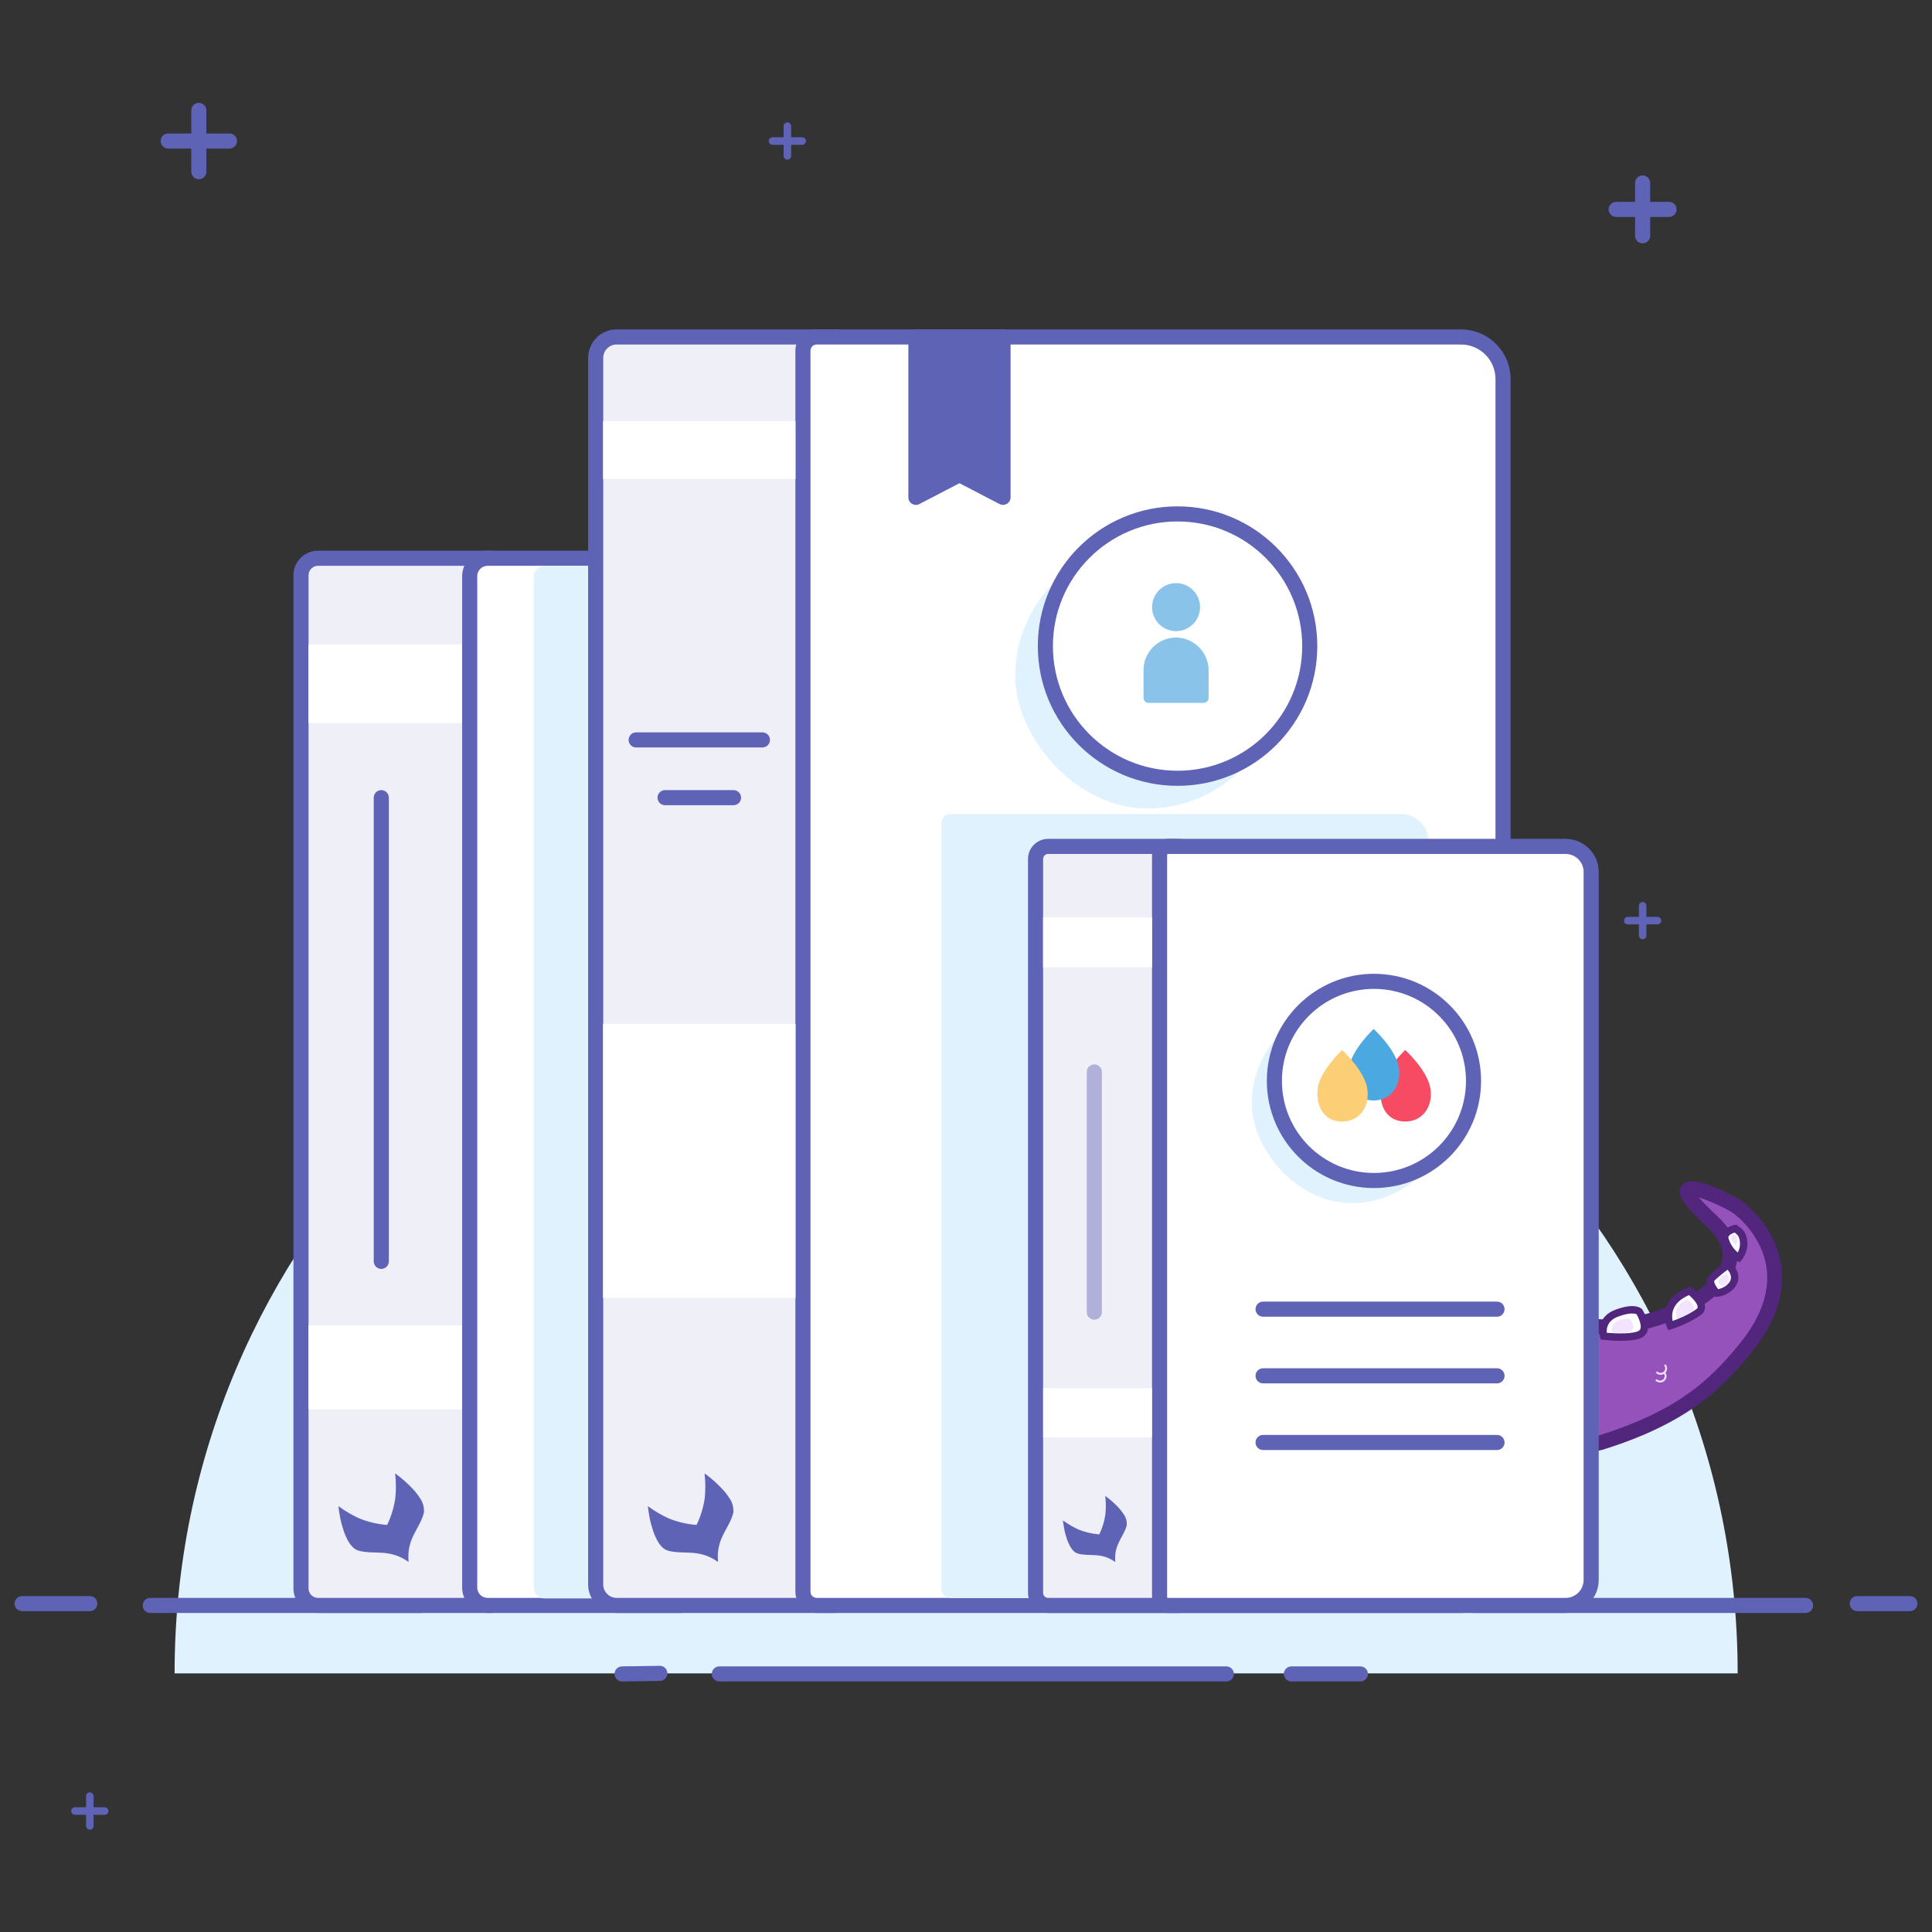 <svg xmlns="http://www.w3.org/2000/svg" width="256" height="256" viewBox="0 0 256 256">
  <rect x="0" y="0" width="256" height="256" fill="#333333" stroke="none"/>
  <g fill="none" fill-rule="evenodd">
    <path fill="#E1F2FF" d="M23.134,221.729 C23.134,164.535 69.498,118.171 126.692,118.171 C183.886,118.171 230.25,164.535 230.25,221.729 L23.134,221.729 Z"/>
    <g transform="translate(134 108)">
      <path fill="#9452BA" d="M51.58,101.818 L56.464,101.757 C58.142,101.735 59.653,100.689 60.242,99.115 C61.92,94.629 61.436,90.533 61.599,87.021 C61.9,80.517 60.844,77.199 59.808,71.776 L52.478,72.037 C52.478,72.037 53.135,74.731 53.652,82.828 C53.812,85.333 49.797,95.454 50.053,100.391 C50.095,101.2 50.769,101.828 51.58,101.818"/>
      <path fill="#52267D" d="M53.653,72.978 C53.895,74.456 54.293,77.466 54.631,82.765 C54.705,83.925 54.141,86.018 53.214,89.336 C52.179,93.034 50.893,97.638 51.033,100.34 C51.048,100.623 51.313,100.825 51.567,100.837 L56.451,100.775 C57.726,100.758 58.881,99.954 59.323,98.771 C60.552,95.486 60.563,92.464 60.574,89.542 C60.578,88.656 60.58,87.8 60.619,86.976 C60.86,81.792 60.221,78.702 59.413,74.789 C59.279,74.145 59.143,73.482 59.005,72.787 L53.653,72.978 Z M51.558,102.799 C50.232,102.799 49.143,101.77 49.073,100.442 C48.916,97.419 50.196,92.844 51.324,88.808 C52.015,86.334 52.73,83.777 52.674,82.89 C52.167,74.971 51.532,72.297 51.525,72.27 L51.239,71.1 L60.613,70.765 L60.771,71.592 C60.961,72.585 61.152,73.507 61.334,74.391 C62.137,78.279 62.83,81.636 62.579,87.066 C62.542,87.864 62.539,88.693 62.536,89.55 C62.525,92.499 62.512,95.845 61.161,99.458 C60.437,101.394 58.553,102.712 56.476,102.737 L51.592,102.799 L51.558,102.799 Z"/>
      <path fill="#9452BA" d="M37.07,78.775 L31.089,72.162 L27.45,72.352 C27.45,72.352 27.01,77.923 26.83,80.255 C26.512,84.366 24.911,92.434 23.911,95.978 C23.585,97.131 23.401,98.208 23.358,99.181 C23.287,100.82 24.669,102.156 26.31,102.135 L30.636,102.081 C33.157,102.05 35.375,100.34 35.965,97.888 C37.797,90.257 37.07,78.775 37.07,78.775"/>
      <path fill="#52267D" d="M28.36,73.287 C28.23,74.941 27.944,78.565 27.808,80.331 C27.495,84.375 25.924,92.461 24.854,96.244 C24.551,97.318 24.378,98.321 24.339,99.223 C24.317,99.717 24.499,100.19 24.854,100.555 C25.224,100.936 25.74,101.153 26.273,101.153 L26.297,101.153 L30.624,101.1 C32.727,101.074 34.531,99.659 35.01,97.659 C36.615,90.979 36.21,81.119 36.11,79.176 L30.674,73.165 L28.36,73.287 Z M26.273,103.116 C25.212,103.116 24.184,102.682 23.445,101.92 C22.712,101.164 22.333,100.175 22.379,99.138 C22.425,98.083 22.622,96.931 22.967,95.711 C23.989,92.09 25.553,84.051 25.851,80.179 C26.032,77.846 26.472,72.275 26.472,72.275 L26.541,71.417 L31.504,71.157 L38.027,78.371 L38.049,78.713 C38.079,79.189 38.764,90.43 36.919,98.118 C36.229,100.991 33.65,103.025 30.649,103.063 L26.323,103.116 L26.273,103.116 Z"/>
      <path fill="#52267D" d="M28.244,84.356 L28.535,84.612 L28.505,84.12 L28.244,84.356 Z M28.653,84.715 L28.865,84.902 L29.991,84.453 L29.876,84.209 L29.096,84.406 L29.114,84.687 L28.653,84.715 Z M28.766,85.469 L27.506,84.36 L28.672,83.31 L29,83.674 L28.617,84.019 L30.148,83.636 L30.658,84.715 L28.766,85.469 Z"/>
      <path fill="#9452BA" d="M28.5,53.974 C32.796,53.832 36.783,50.823 45.544,50.309 C45.664,49.735 45.811,49.214 46.002,48.788 C47.545,45.331 49.659,35.403 48.14,28.919 L46.938,23.787 C46.544,22.103 46.334,20.381 46.311,18.652 C46.303,17.932 46.367,17.228 46.498,16.547 C46.53,16.376 46.566,16.207 46.608,16.041 C46.73,15.538 46.888,15.051 47.081,14.581 C47.145,14.423 47.212,14.268 47.284,14.115 C47.427,13.808 47.584,13.511 47.754,13.222 C47.925,12.933 48.109,12.653 48.306,12.382 C48.897,11.571 49.603,10.848 50.397,10.237 C50.663,10.034 50.939,9.843 51.223,9.664 C52.789,8.686 54.634,8.111 56.613,8.086 L58.324,8.064 C61.206,8.029 63.829,9.163 65.74,11.029 C65.98,11.261 66.207,11.506 66.423,11.761 C66.816,12.224 67.166,12.724 67.474,13.251 C67.589,13.449 67.701,13.65 67.803,13.857 C67.879,14.009 67.95,14.162 68.018,14.317 C68.222,14.783 68.393,15.266 68.528,15.765 C68.662,16.262 68.762,16.776 68.821,17.302 C68.863,17.652 68.884,18.009 68.889,18.369 C68.899,19.086 68.615,19.74 68.15,20.217 C67.685,20.694 67.039,20.993 66.321,21.003 L55.639,21.137 L57.373,30.39 C59.39,39.891 58.899,46.269 57.483,50.534 C57.167,51.486 55.343,54.864 55.343,54.864 C60.79,63.227 69.027,66.809 77.799,67.769 C85.256,68.584 101.245,61.592 92.859,53.839 C84.473,46.087 94.549,50.846 96.036,51.822 C97.522,52.798 106.139,60.057 97.024,70.981 C93.17,75.6 88.791,79.811 78.169,83.13 C76.465,83.662 67.144,84.458 62.139,85.963 C47.239,90.445 35.023,85.929 28.086,76.142 C21.178,66.393 26.804,54.03 28.5,53.974"/>
      <path fill="#52267D" d="M28.675,54.949 C28.206,55.324 26.928,57.382 26.201,60.739 C25.516,63.898 24.955,70.026 28.886,75.574 C36.078,85.719 48.095,89.166 61.856,85.023 C65.05,84.063 69.939,83.387 73.51,82.894 C75.465,82.624 77.313,82.369 77.876,82.194 C88.513,78.87 92.646,74.696 96.27,70.352 C99.283,66.744 100.559,63.226 100.064,59.9 C99.49,56.028 96.573,53.348 95.497,52.642 C94.714,52.128 92.499,51.095 91.114,50.661 C91.537,51.173 92.267,51.955 93.524,53.119 C96.779,56.127 96.493,58.889 95.68,60.674 C93.274,65.951 83.071,69.33 77.693,68.744 C67.348,67.612 59.552,63.123 54.522,55.4 L54.203,54.911 L54.481,54.398 C55.169,53.122 56.34,50.858 56.551,50.225 C58.183,45.316 58.136,38.71 56.412,30.594 L54.46,20.17 L66.308,20.021 C66.741,20.016 67.147,19.843 67.447,19.532 C67.751,19.221 67.914,18.813 67.908,18.382 C67.904,18.055 67.884,17.731 67.848,17.414 C67.793,16.942 67.704,16.473 67.581,16.021 C67.46,15.573 67.305,15.131 67.119,14.71 C67.057,14.569 66.993,14.429 66.924,14.291 C66.832,14.107 66.73,13.924 66.626,13.744 C66.341,13.259 66.02,12.804 65.675,12.395 C65.48,12.164 65.273,11.942 65.056,11.731 C63.277,9.996 60.938,9.044 58.456,9.044 C58.416,9.044 58.376,9.044 58.337,9.045 L56.626,9.067 C54.893,9.089 53.204,9.583 51.744,10.495 C51.486,10.657 51.235,10.832 50.993,11.016 C50.274,11.57 49.636,12.224 49.098,12.96 C48.92,13.205 48.754,13.46 48.599,13.721 C48.445,13.982 48.302,14.253 48.173,14.53 C48.108,14.669 48.046,14.809 47.989,14.951 C47.816,15.375 47.671,15.82 47.561,16.273 C47.523,16.425 47.49,16.577 47.461,16.73 C47.341,17.355 47.285,17.998 47.292,18.641 C47.314,20.296 47.516,21.952 47.893,23.563 L49.095,28.694 C50.667,35.4 48.5,45.6 46.898,49.188 C46.752,49.516 46.619,49.959 46.504,50.509 L46.351,51.244 L45.602,51.288 C40.673,51.576 37.236,52.695 34.475,53.593 C32.388,54.272 30.578,54.861 28.675,54.949 M51.049,88.655 C41.288,88.655 32.818,84.515 27.287,76.709 C21.779,68.935 23.796,59.831 25.858,55.677 C27.169,53.037 28.147,53.005 28.468,52.994 C30.146,52.938 31.789,52.403 33.868,51.727 C36.6,50.839 39.969,49.743 44.758,49.378 C44.863,49.003 44.978,48.675 45.107,48.388 C46.573,45.104 48.636,35.335 47.185,29.143 L45.984,24.011 C45.573,22.262 45.354,20.464 45.33,18.665 C45.321,17.891 45.39,17.115 45.534,16.362 C45.571,16.174 45.611,15.989 45.656,15.805 C45.788,15.261 45.963,14.722 46.173,14.209 C46.243,14.037 46.316,13.866 46.396,13.698 C46.551,13.365 46.722,13.039 46.91,12.723 C47.096,12.407 47.298,12.099 47.514,11.803 C48.16,10.917 48.929,10.127 49.799,9.459 C50.091,9.235 50.392,9.027 50.702,8.832 C52.47,7.728 54.509,7.132 56.601,7.104 L58.312,7.083 C61.373,7.017 64.244,8.198 66.425,10.327 C66.687,10.58 66.936,10.847 67.172,11.127 C67.591,11.622 67.977,12.169 68.321,12.756 C68.448,12.976 68.57,13.194 68.682,13.42 C68.764,13.588 68.843,13.755 68.916,13.923 C69.14,14.433 69.327,14.965 69.474,15.508 C69.623,16.054 69.731,16.62 69.796,17.191 C69.84,17.572 69.864,17.962 69.87,18.355 C69.882,19.313 69.521,20.217 68.852,20.902 C68.185,21.586 67.291,21.972 66.334,21.983 L56.818,22.103 L58.336,30.208 C60.128,38.648 60.156,45.598 58.413,50.843 C58.148,51.643 57.027,53.789 56.486,54.809 C61.189,61.721 68.392,65.753 77.906,66.793 C83.018,67.367 92.025,63.963 93.893,59.861 C94.699,58.095 94.141,56.36 92.193,54.56 C88.874,51.491 88.032,50.1 88.856,49.044 C90.292,47.21 96.513,50.962 96.574,51.002 C98.165,52.046 101.349,55.189 102.006,59.612 C102.585,63.515 101.162,67.552 97.776,71.609 C94.109,76.004 89.597,80.587 78.461,84.066 C77.743,84.291 76.079,84.521 73.778,84.839 C70.272,85.323 65.47,85.987 62.421,86.903 C58.508,88.08 54.689,88.655 51.049,88.655"/>
      <path fill="#9452BA" d="M37.601,39.661 C37.805,28.61 28.93,20.039 18.944,18.33 C16.871,17.974 16.191,17.334 13.928,17.361 L12.195,17.384 C6.357,17.457 1.684,22.25 1.758,28.089 C1.776,29.544 2.97,30.71 4.426,30.691 C4.426,30.691 22.199,30.462 22.282,30.453 C22.283,30.454 23.729,30.437 23.73,30.438 C23.728,30.44 22.28,30.458 22.279,30.46 C26.23,32.079 28.739,37.072 29.203,39.766 C29.866,43.604 29.456,46.779 28.178,49.361 C27.325,51.08 27.252,53.139 27.407,54.804 C27.407,54.804 27.449,54.818 27.51,54.838 C27.583,55.727 27.739,56.739 28.019,57.892 C29.678,56.705 32.26,54.917 32.732,54.66 C33.751,54.106 36.054,52.842 37.084,52.234 C43.666,48.348 37.485,45.947 37.601,39.661"/>
      <path fill="#52267D" d="M28.338,54.071 L28.351,54.074 L28.488,54.758 C28.526,55.229 28.589,55.719 28.675,56.224 C30.099,55.224 31.822,54.038 32.263,53.798 C33.407,53.176 35.604,51.967 36.585,51.389 C39.925,49.418 39.432,48.361 38.239,45.805 C37.497,44.214 36.573,42.234 36.62,39.643 C36.827,28.447 27.582,20.804 18.779,19.297 C17.931,19.15 17.296,18.96 16.736,18.792 C15.872,18.532 15.185,18.33 13.94,18.343 L12.208,18.364 C6.919,18.432 2.672,22.788 2.739,28.077 C2.744,28.518 2.922,28.932 3.238,29.24 C3.555,29.549 3.977,29.755 4.413,29.71 C10.432,29.633 21.906,29.483 22.245,29.474 L22.669,29.461 L22.676,29.468 L22.995,29.465 C23.182,29.462 23.325,29.445 23.469,29.46 L23.696,29.457 L23.697,29.463 C24.112,29.477 24.216,29.536 24.424,29.744 L25.118,30.437 L24.771,30.786 C27.806,33.101 29.742,37.115 30.17,39.6 C30.846,43.51 30.471,46.941 29.056,49.797 C28.387,51.148 28.278,52.774 28.338,54.071 L28.338,54.071 Z M27.409,59.535 L27.066,58.124 C26.851,57.239 26.694,56.38 26.597,55.563 L26.49,55.527 L26.43,54.895 C26.211,52.538 26.503,50.53 27.299,48.925 C28.524,46.45 28.841,43.425 28.236,39.934 C27.857,37.726 25.662,33.023 22.069,31.438 C21.206,31.453 17.853,31.5 4.439,31.673 C3.468,31.66 2.56,31.319 1.868,30.645 C1.177,29.971 0.789,29.068 0.777,28.101 C0.696,21.731 5.813,16.483 12.182,16.402 L13.915,16.381 C15.478,16.36 16.358,16.629 17.3,16.912 C17.831,17.072 18.381,17.237 19.111,17.363 C28.719,19.007 38.809,27.388 38.582,39.68 C38.542,41.816 39.325,43.494 40.017,44.975 C41.216,47.545 42.456,50.202 37.582,53.079 C36.577,53.671 34.356,54.893 33.2,55.522 C32.826,55.726 30.456,57.354 28.591,58.69 L27.409,59.535 Z"/>
      <path fill="#F3E3FF" d="M32.101,52.496 C31.993,50.791 31.721,49.918 31.903,49.222 C32.954,45.212 33.297,43.946 33.243,39.716 C33.19,35.511 30.703,31.387 27.081,29.222 C26.882,29.103 24.291,28.953 22.278,30.46 C26.23,32.079 28.739,37.072 29.204,39.766 C29.867,43.604 29.457,46.779 28.177,49.361 C27.325,51.08 27.252,53.139 27.407,54.804 C27.407,54.804 32.252,56.555 32.101,52.496"/>
      <path fill="#52267D" d="M27.869,54.436 C28.657,54.662 30.153,54.915 30.966,54.319 C31.425,53.983 31.643,53.377 31.611,52.521 C31.57,51.885 31.507,51.368 31.453,50.933 C31.36,50.17 31.292,49.619 31.429,49.098 L31.458,48.983 C32.493,45.037 32.805,43.846 32.753,39.722 C32.703,35.72 30.377,31.764 26.828,29.644 C26.686,29.615 24.936,29.524 23.288,30.4 C26.896,32.37 29.219,36.97 29.688,39.684 C30.344,43.489 29.984,46.818 28.618,49.578 C27.841,51.145 27.769,53.029 27.869,54.436 M29.541,55.667 C28.375,55.667 27.311,55.29 27.24,55.266 L26.948,55.159 L26.919,54.85 C26.774,53.292 26.798,51.038 27.738,49.142 C29.011,46.573 29.341,43.447 28.72,39.85 C28.236,37.043 25.664,32.378 22.092,30.914 L21.292,30.586 L21.984,30.067 C24.09,28.491 26.894,28.539 27.331,28.801 C31.166,31.092 33.679,35.373 33.734,39.71 C33.787,43.966 33.44,45.294 32.407,49.232 L32.378,49.347 C32.289,49.686 32.344,50.135 32.427,50.814 C32.482,51.266 32.549,51.803 32.59,52.465 L32.591,52.478 C32.636,53.684 32.284,54.571 31.544,55.112 C30.966,55.534 30.235,55.667 29.541,55.667"/>
      <path fill="#FFF" d="M6.671,19.25 C6.671,19.25 6.645,17.404 8.469,16.647 C9.026,16.416 10.043,15.987 10.043,15.987 C10.043,15.987 11.164,18.285 9.934,18.882 C8.163,19.744 6.671,19.25 6.671,19.25"/>
      <path fill="#52267D" d="M7.207,18.861 C7.717,18.93 8.666,18.954 9.72,18.441 C9.844,18.381 9.92,18.292 9.967,18.154 C10.109,17.743 9.943,17.088 9.778,16.631 C9.435,16.774 8.972,16.969 8.658,17.1 C7.629,17.527 7.308,18.369 7.207,18.861 M7.764,19.882 C7.033,19.882 6.553,19.729 6.517,19.716 L6.186,19.607 L6.181,19.257 C6.18,19.168 6.173,17.069 8.282,16.193 C8.837,15.964 9.851,15.534 9.851,15.534 L10.279,15.355 L10.483,15.772 C10.564,15.937 11.26,17.415 10.895,18.474 C10.763,18.856 10.505,19.151 10.149,19.324 C9.245,19.763 8.407,19.882 7.764,19.882"/>
      <path fill="#FFF" d="M11.246,17.893 C11.246,17.893 11.267,15.378 14.092,14.975 C14.619,14.9 15.997,14.916 15.997,14.916 C15.997,14.916 16.665,17.57 15.177,17.844 C13.347,18.182 11.246,17.893 11.246,17.893"/>
      <path fill="#52267D" d="M11.801,17.458 C12.512,17.519 13.874,17.586 15.088,17.361 C15.254,17.332 15.368,17.256 15.457,17.117 C15.72,16.707 15.671,15.917 15.593,15.405 C15.121,15.406 14.461,15.419 14.161,15.461 C12.46,15.703 11.952,16.823 11.801,17.458 M13.155,18.5 C12.074,18.5 11.235,18.387 11.179,18.379 L10.753,18.321 L10.756,17.889 C10.764,16.873 11.458,14.855 14.024,14.49 C14.571,14.412 15.854,14.424 16.003,14.425 L16.38,14.429 L16.472,14.796 C16.521,14.984 16.917,16.659 16.282,17.647 C16.048,18.012 15.697,18.248 15.266,18.327 C14.555,18.458 13.81,18.5 13.155,18.5"/>
      <path fill="#FFF" d="M16.876,18.064 C16.876,18.064 17.214,15.269 19.729,16.005 C20.804,16.319 21.408,17.125 21.408,17.125 C21.408,17.125 20.937,19.256 19.937,19.029 C18.191,18.634 16.876,18.064 16.876,18.064"/>
      <path fill="#52267D" d="M17.443,17.763 C17.945,17.953 18.904,18.293 20.045,18.552 C20.078,18.557 20.118,18.563 20.187,18.52 C20.466,18.344 20.729,17.74 20.868,17.255 C20.653,17.037 20.211,16.656 19.592,16.476 C19.015,16.308 18.563,16.341 18.202,16.579 C17.765,16.867 17.546,17.405 17.443,17.763 M20.083,19.537 C19.999,19.537 19.915,19.527 19.829,19.508 C18.058,19.107 16.736,18.538 16.681,18.515 L16.346,18.368 L16.39,18.005 C16.398,17.944 16.586,16.471 17.662,15.761 C18.269,15.36 19.01,15.283 19.867,15.535 C21.085,15.889 21.772,16.793 21.801,16.831 L21.936,17.011 L21.887,17.231 C21.851,17.394 21.511,18.843 20.713,19.348 C20.516,19.473 20.302,19.537 20.083,19.537"/>
      <path fill="#FFF" d="M24.324,31.516 C24.324,31.516 30.125,28.266 28.947,22.935 C29.731,23.565 31.828,25.487 32.593,26.475 C32.606,27.522 32.85,31.675 27.149,34.529 C26.127,33.496 25.26,32.201 24.324,31.516"/>
      <path fill="#52267D" d="M25.146,31.569 C25.563,31.964 25.965,32.439 26.383,32.933 C26.663,33.265 26.951,33.606 27.25,33.926 C32.096,31.355 32.125,27.895 32.105,26.65 C31.554,25.981 30.466,24.929 29.59,24.14 C29.707,27.992 26.494,30.633 25.146,31.569 L25.146,31.569 Z M27.05,35.127 L26.8,34.874 C26.387,34.456 26.004,34.003 25.633,33.566 C25.081,32.912 24.557,32.295 24.034,31.912 L23.419,31.463 L24.083,31.089 C24.139,31.058 29.552,27.948 28.468,23.042 L28.167,21.679 L29.254,22.553 C30.091,23.225 32.196,25.161 32.98,26.176 L33.081,26.305 L33.083,26.469 C33.149,30.21 31.225,33.037 27.368,34.969 L27.05,35.127 Z"/>
      <path fill="#F3E3FF" d="M7.46 18.732C7.46 18.732 7.446 17.776 8.391 17.385 8.679 17.265 9.205 17.042 9.205 17.042 9.205 17.042 9.785 18.231 9.149 18.541 8.232 18.988 7.46 18.732 7.46 18.732M12.448 17.31C12.448 17.31 12.459 16.026 13.899 15.821 14.167 15.782 14.87 15.791 14.87 15.791 14.87 15.791 15.21 17.144 14.451 17.284 13.518 17.456 12.448 17.31 12.448 17.31M17.775 17.851C17.775 17.851 17.954 16.369 19.289 16.759 19.859 16.926 20.179 17.353 20.179 17.353 20.179 17.353 19.929 18.484 19.398 18.363 18.472 18.154 17.775 17.851 17.775 17.851M16.41 28.77L11.069 28.837C11.035 26.147 13.188 23.938 15.878 23.904L16.349 23.898C17.694 23.882 18.798 24.959 18.814 26.304 18.832 27.649 17.755 28.753 16.41 28.77"/>
      <path fill="#FFF" d="M15.959,28.685 L11.159,28.745 C11.132,26.63 12.825,24.896 14.939,24.868 L15.911,24.858 C16.967,24.844 17.834,25.69 17.848,26.746 C17.861,27.804 17.015,28.671 15.959,28.685"/>
      <path fill="#52267D" d="M15.936,25.348 L15.916,25.348 L14.944,25.36 C14.053,25.37 13.219,25.728 12.597,26.366 C12.09,26.885 11.773,27.541 11.679,28.247 L15.953,28.194 C16.737,28.185 17.367,27.538 17.357,26.753 C17.352,26.373 17.2,26.018 16.928,25.752 C16.661,25.491 16.308,25.348 15.936,25.348 L15.936,25.348 Z M10.676,29.241 L10.669,28.751 C10.654,27.597 11.09,26.507 11.895,25.681 C12.7,24.855 13.779,24.392 14.933,24.378 L15.905,24.367 L15.936,24.367 C17.247,24.367 18.322,25.425 18.338,26.74 C18.356,28.066 17.29,29.158 15.964,29.175 L10.676,29.241 Z"/>
      <path fill="#52267D" d="M12.003 26.707C12.01 27.298 12.495 27.77 13.085 27.763 13.676 27.755 14.149 27.271 14.141 26.681 14.133 26.09 13.649 25.618 13.058 25.624 12.468 25.632 11.995 26.117 12.003 26.707M4.172 29.891L4.172 29.891C4.475 29.823 4.744 29.65 4.934 29.405L5.287 28.949 4.491 29.131 4.023 29.237C3.842 29.278 3.729 29.459 3.771 29.638 3.812 29.82 3.99 29.932 4.172 29.891"/>
      <path fill="#EAF3FB" d="M25.311,31.609 C25.311,31.609 29.781,29.13 29.651,24.249 C31.602,25.633 32.138,26.538 32.138,26.538 C32.138,26.538 31.831,28.866 30.762,30.052 C29.123,31.874 27.4,32.449 25.311,31.609"/>
      <path fill="#FFF" d="M29.561,30.699 C29.561,30.699 27.81,32.526 26.089,33.415"/>
      <path fill="#52267D" d="M26.314,33.85 L25.864,32.978 C27.493,32.137 29.19,30.377 29.206,30.359 L29.915,31.038 C29.842,31.116 28.087,32.935 26.314,33.85"/>
      <path fill="#9452BA" d="M47.447,49.458 L46.419,47.492 C42.56,38.335 41.913,32.938 43.747,24.13 L44.819,18.97 C45.171,17.276 45.338,15.549 45.315,13.821 C45.244,8.057 40.514,3.444 34.751,3.517 L33.067,3.537 C27.383,3.61 22.834,8.274 22.905,13.959 L22.909,14.255 C22.926,15.607 24.036,16.69 25.389,16.673 L36.054,16.538 L34.553,25.833 C29.916,50.746 30.539,60.814 40.254,58.621"/>
      <path fill="#52267D" d="M37.865,59.897 C36.076,59.897 34.64,59.36 33.515,58.276 C29.855,54.751 29.875,45.605 33.589,25.654 L34.9,17.534 L25.401,17.654 C24.496,17.647 23.621,17.32 22.964,16.68 C22.307,16.041 21.941,15.184 21.929,14.267 L21.925,13.971 C21.887,10.96 23.024,8.115 25.126,5.959 C27.228,3.803 30.043,2.595 33.055,2.557 L34.738,2.535 C37.779,2.463 40.667,3.647 42.852,5.778 C45.035,7.907 46.258,10.759 46.297,13.808 C46.319,15.604 46.145,17.407 45.78,19.168 L44.707,24.329 C42.915,32.937 43.503,38.047 47.324,47.111 L48.315,49.004 L46.578,49.912 L45.55,47.947 C41.56,38.487 40.921,32.894 42.786,23.93 L43.858,18.77 C44.195,17.148 44.355,15.486 44.335,13.833 C44.302,11.308 43.29,8.945 41.483,7.182 C39.674,5.42 37.285,4.442 34.764,4.498 L33.079,4.519 C27.946,4.584 23.822,8.814 23.887,13.947 L23.891,14.243 C23.896,14.635 24.053,15.002 24.333,15.275 C24.614,15.549 25.016,15.684 25.377,15.691 L37.208,15.543 L35.522,25.988 C33.063,39.208 31.064,53.192 34.876,56.863 C35.99,57.936 37.677,58.198 40.038,57.664 L40.469,59.578 C39.528,59.791 38.662,59.897 37.865,59.897"/>
      <path fill="#FFF" d="M27.934,4.837 C27.934,4.837 28.082,3.026 29.871,2.285 C30.416,2.058 31.277,2.282 31.277,2.282 C31.277,2.282 32.336,3.891 31.13,4.478 C29.395,5.321 27.934,4.837 27.934,4.837"/>
      <path fill="#52267D" d="M28.514,4.456 C29.018,4.519 29.908,4.526 30.915,4.036 C31.116,3.939 31.17,3.824 31.195,3.735 C31.28,3.427 31.101,2.981 30.962,2.717 C30.676,2.667 30.284,2.642 30.059,2.739 C29.058,3.153 28.665,3.959 28.514,4.456 M29.006,5.465 C28.288,5.465 27.815,5.314 27.78,5.302 L27.414,5.181 L27.445,4.797 C27.452,4.711 27.642,2.678 29.682,1.832 C30.361,1.548 31.296,1.779 31.4,1.806 L31.583,1.855 L31.687,2.012 C31.76,2.121 32.385,3.108 32.141,3.993 C32.029,4.4 31.755,4.719 31.345,4.919 C30.459,5.348 29.638,5.465 29.006,5.465"/>
      <path fill="#FFF" d="M32.205,4.187 C32.205,4.187 32.227,1.337 35.427,0.882 C36.025,0.796 36.793,0.846 36.793,0.846 C36.793,0.846 38.342,3.82 36.655,4.13 C34.584,4.513 32.205,4.187 32.205,4.187"/>
      <path fill="#52267D" d="M32.749,3.752 C33.53,3.822 35.137,3.912 36.567,3.648 C36.775,3.609 36.843,3.523 36.883,3.442 C37.093,3.013 36.8,2.025 36.48,1.324 C36.22,1.315 35.825,1.32 35.497,1.367 C33.444,1.66 32.895,3.033 32.749,3.752 M34.362,4.808 C33.144,4.808 32.201,4.681 32.139,4.673 L31.71,4.615 L31.714,4.183 C31.724,3.051 32.497,0.803 35.358,0.396 C35.999,0.306 36.791,0.355 36.823,0.356 L37.1,0.373 L37.227,0.62 C37.34,0.834 38.309,2.757 37.764,3.873 C37.629,4.15 37.343,4.504 36.744,4.614 C35.941,4.761 35.1,4.808 34.362,4.808"/>
      <path fill="#FFF" d="M37.946,4.763 C37.946,4.763 38.346,2.035 40.792,2.818 C41.837,3.151 42.409,3.957 42.409,3.957 C42.409,3.957 41.892,6.032 40.919,5.785 C39.22,5.355 37.946,4.763 37.946,4.763"/>
      <path fill="#52267D" d="M38.522,4.477 C39.009,4.677 39.935,5.029 41.04,5.311 C41.074,5.318 41.11,5.321 41.172,5.283 C41.444,5.12 41.717,4.534 41.866,4.073 C41.66,3.854 41.239,3.475 40.642,3.285 C40.087,3.107 39.645,3.13 39.287,3.351 C38.859,3.618 38.631,4.129 38.522,4.477 M41.078,6.296 C40.986,6.296 40.891,6.285 40.798,6.26 C39.075,5.824 37.794,5.233 37.74,5.208 L37.407,5.054 L37.46,4.692 C37.47,4.631 37.692,3.189 38.768,2.518 C39.374,2.14 40.105,2.083 40.942,2.35 C42.128,2.73 42.782,3.634 42.808,3.672 L42.94,3.856 L42.885,4.075 C42.82,4.334 42.458,5.657 41.676,6.126 C41.487,6.239 41.284,6.296 41.078,6.296"/>
      <path fill="#F3E3FF" d="M28.721,53.642 C29.323,53.178 29.935,52.908 30.463,52.774"/>
      <path fill="#52267D" d="M29.02,54.031 L28.422,53.253 C29.017,52.795 29.682,52.466 30.344,52.299 L30.583,53.25 C30.211,53.344 29.638,53.556 29.02,54.031"/>
      <path fill="#F3E3FF" d="M32.252,53.541 C30.42,46.479 33.394,32.892 33.93,29.551 L36.052,16.165 L37.055,16.153 C38.328,16.136 39.308,17.506 39.143,18.771 L37.628,30.376 C37.117,34.307 36.761,52.478 43.625,56.295 C45.089,57.109 47.446,56.533 48.331,56.097 C51.551,54.508 52.432,50.456 53.101,47.191 C54.485,40.434 53.274,35.157 52.882,29.879 L52.458,23.273 C52.382,22.08 53.316,20.8 54.509,20.785 L55.728,20.77 L58.089,34.1 C58.796,37.896 60.659,51.065 52.965,57.346 C52.827,57.46 54.863,57.888 54.287,58.935 C52.002,63.097 45.238,63.836 43.985,65.622 C39.159,72.495 43.941,86.954 43.941,86.954 C43.941,86.954 38.462,84.846 35.048,81.862 C27.067,74.886 25.936,64.65 25.862,61.634 C25.773,58.026 26.693,55.775 27.843,54.424"/>
      <path fill="#52267D" d="M44.732,87.784 L43.765,87.412 C43.537,87.325 38.166,85.238 34.725,82.233 C26.117,74.708 25.423,63.765 25.372,61.646 C25.292,58.372 25.997,55.835 27.469,54.106 L28.217,54.742 C26.924,56.261 26.278,58.64 26.353,61.622 C26.383,62.876 26.896,74.085 35.371,81.493 C37.839,83.649 41.463,85.362 43.166,86.101 C42.167,82.649 39.365,71.348 43.583,65.339 C44.149,64.533 45.467,63.994 47.135,63.312 C49.542,62.328 52.536,61.104 53.857,58.699 C53.913,58.597 53.899,58.554 53.893,58.537 C53.817,58.309 53.247,58.054 53.032,57.96 C52.754,57.836 52.514,57.729 52.474,57.426 L52.436,57.154 L52.654,56.966 C60.059,50.921 58.317,38.004 57.607,34.189 L55.317,21.265 L54.516,21.276 C54.15,21.281 53.785,21.457 53.491,21.776 C53.123,22.173 52.915,22.735 52.947,23.242 L53.372,29.847 C53.461,31.046 53.593,32.249 53.727,33.47 C54.188,37.666 54.664,42.004 53.581,47.29 C52.931,50.465 52.04,54.814 48.549,56.537 C47.635,56.986 45.068,57.66 43.386,56.723 C36.023,52.63 36.71,33.637 37.142,30.313 L38.657,18.707 C38.726,18.182 38.536,17.595 38.162,17.174 C37.857,16.831 37.473,16.643 37.078,16.643 L37.063,16.643 L36.471,16.651 L34.414,29.628 C34.342,30.081 34.224,30.724 34.081,31.512 C33.209,36.269 31.169,47.414 32.727,53.418 L31.777,53.665 C30.165,47.45 32.158,36.566 33.115,31.334 C33.258,30.556 33.374,29.921 33.445,29.473 L35.633,15.679 L37.05,15.662 L37.079,15.662 C37.757,15.662 38.401,15.967 38.894,16.521 C39.46,17.159 39.735,18.022 39.63,18.834 L38.115,30.44 C37.52,35.011 37.44,52.294 43.863,55.866 C45.116,56.563 47.285,56.065 48.114,55.658 C51.176,54.147 52.011,50.07 52.62,47.092 C53.671,41.958 53.205,37.697 52.752,33.576 C52.617,32.344 52.484,31.13 52.393,29.916 L51.969,23.305 C51.918,22.526 52.219,21.705 52.771,21.109 C53.251,20.592 53.867,20.302 54.504,20.295 L56.138,20.274 L58.571,34.014 C59.288,37.863 61.012,50.696 53.826,57.25 C54.225,57.455 54.665,57.757 54.823,58.225 C54.895,58.438 54.934,58.776 54.717,59.172 C53.229,61.881 50.057,63.178 47.507,64.22 C46.107,64.792 44.787,65.333 44.386,65.903 C39.756,72.5 44.359,86.658 44.406,86.8 L44.732,87.784 Z"/>
      <path fill="#FFF" d="M96.391,58.646 C96.391,58.646 97.497,57.39 96.846,55.73 C96.647,55.224 95.949,54.794 95.949,54.794 C95.949,54.794 94.204,55.122 94.586,56.295 C95.136,57.986 96.391,58.646 96.391,58.646"/>
      <path fill="#52267D" d="M95.853,55.324 C95.58,55.406 95.202,55.573 95.07,55.798 C95.031,55.865 94.994,55.963 95.053,56.143 C95.358,57.084 95.902,57.661 96.261,57.959 C96.485,57.539 96.736,56.794 96.389,55.91 C96.311,55.709 96.052,55.474 95.853,55.324 L95.853,55.324 Z M96.504,59.26 L96.163,59.08 C96.105,59.049 94.725,58.306 94.119,56.447 C93.987,56.038 94.023,55.64 94.227,55.297 C94.667,54.555 95.738,54.334 95.858,54.312 L96.044,54.277 L96.205,54.376 C96.291,54.429 97.05,54.91 97.303,55.551 C98.054,57.468 96.813,58.909 96.759,58.97 L96.504,59.26 Z"/>
      <path fill="#F3E3FF" d="M95.998,56.925 C95.998,56.925 96.387,56.485 96.158,55.902 C96.089,55.724 95.843,55.574 95.843,55.574 C95.843,55.574 95.232,55.689 95.366,56.1 C95.559,56.694 95.998,56.925 95.998,56.925"/>
      <path fill="#FFF" d="M87.322,67.658 C87.322,67.658 86.226,65.242 88.75,63.604 C89.221,63.299 89.889,63.039 89.889,63.039 C89.889,63.039 92.362,64.945 91.059,65.868 C89.459,67.002 87.322,67.658 87.322,67.658"/>
      <path fill="#52267D" d="M89.807,63.605 C89.585,63.703 89.266,63.853 89.017,64.015 C87.446,65.036 87.487,66.364 87.635,67.032 C88.333,66.78 89.694,66.235 90.775,65.467 C90.924,65.362 90.946,65.275 90.948,65.197 C90.957,64.772 90.333,64.062 89.807,63.605 L89.807,63.605 Z M87.053,68.254 L86.876,67.861 C86.435,66.892 86.207,64.67 88.483,63.192 C88.99,62.863 89.682,62.594 89.712,62.582 L89.97,62.481 L90.19,62.651 C90.483,62.878 91.952,64.069 91.929,65.217 C91.922,65.512 91.816,65.933 91.342,66.269 C89.697,67.434 87.557,68.099 87.465,68.126 L87.053,68.254 Z"/>
      <path fill="#F3E3FF" d="M88.197,66.733 C88.197,66.733 87.589,65.392 88.989,64.485 C89.25,64.315 89.62,64.172 89.62,64.172 C89.62,64.172 90.992,65.229 90.269,65.74 C89.382,66.369 88.197,66.733 88.197,66.733"/>
      <path fill="#FFF" d="M94.989,59.602 C94.989,59.602 96.852,61.199 95.102,62.669 C94.355,63.298 93.477,63.346 93.477,63.346 C93.477,63.346 92.159,61.973 92.807,61.356 C93.939,60.28 94.989,59.602 94.989,59.602"/>
      <path fill="#52267D" d="M94.921,60.244 C94.533,60.523 93.852,61.04 93.145,61.712 C93.117,62.034 93.403,62.499 93.669,62.822 C93.931,62.768 94.386,62.631 94.787,62.294 C95.172,61.971 95.359,61.64 95.361,61.283 C95.363,60.871 95.121,60.487 94.921,60.244 L94.921,60.244 Z M93.278,63.849 L93.123,63.686 C92.955,63.511 92.119,62.596 92.138,61.765 C92.144,61.465 92.259,61.201 92.469,61.001 C93.621,59.906 94.678,59.219 94.722,59.19 L95.029,58.992 L95.308,59.23 C95.35,59.266 96.348,60.134 96.342,61.287 C96.339,61.94 96.028,62.532 95.418,63.044 C94.555,63.77 93.547,63.834 93.504,63.836 L93.278,63.849 Z"/>
      <path fill="#F3E3FF" d="M94.735,60.754 C94.735,60.754 95.561,61.461 94.785,62.113 C94.453,62.39 94.065,62.412 94.065,62.412 C94.065,62.412 93.481,61.804 93.768,61.531 C94.269,61.054 94.735,60.754 94.735,60.754"/>
      <path fill="#FFF" d="M78.489,69.046 C78.489,69.046 77.854,66.892 80.223,66.003 C82.592,65.114 83.24,65.821 83.24,65.821 C83.24,65.821 84.584,68.02 83.417,68.748 C82.25,69.476 78.489,69.046 78.489,69.046"/>
      <path fill="#52267D" d="M78.904,68.596 C80.327,68.728 82.475,68.758 83.158,68.332 C83.747,67.964 83.134,66.628 82.868,66.156 C82.715,66.077 82.059,65.838 80.395,66.462 C78.956,67.002 78.855,68.066 78.904,68.596 M80.75,69.666 C79.639,69.666 78.636,69.557 78.434,69.534 L78.11,69.497 L78.019,69.186 C77.754,68.289 77.838,66.373 80.05,65.545 C82.603,64.585 83.456,65.329 83.601,65.489 C84.252,66.536 84.924,68.386 83.677,69.164 C83.043,69.56 81.844,69.666 80.75,69.666"/>
      <path fill="#F3E3FF" d="M79.599,68.541 C79.599,68.541 79.269,67.42 80.501,66.959 C81.733,66.497 82.071,66.864 82.071,66.864 C82.071,66.864 82.769,68.008 82.162,68.386 C81.555,68.765 79.599,68.541 79.599,68.541"/>
      <path fill="#FFF" d="M35.574,19.428 C35.574,19.428 39.4,21.53 44.716,19.524 C44.371,21.185 43.666,24.524 43.666,24.524 C43.666,24.524 38.737,26.104 34.89,23.75 C35.254,21.547 35.574,19.428 35.574,19.428"/>
      <path fill="#52267D" d="M35.429,23.497 C38.491,25.184 42.224,24.396 43.247,24.132 C43.394,23.439 43.772,21.645 44.061,20.268 C40.189,21.474 37.204,20.631 35.961,20.14 C35.848,20.874 35.65,22.15 35.429,23.497 M39.945,25.539 C38.305,25.539 36.376,25.234 34.634,24.17 L34.352,23.997 L34.406,23.671 C34.769,21.472 35.089,19.356 35.089,19.355 L35.194,18.664 L35.809,18.998 C35.846,19.019 39.523,20.96 44.543,19.064 L45.379,18.749 L45.197,19.623 C44.85,21.285 44.146,24.626 44.146,24.626 L44.087,24.906 L43.815,24.992 C43.698,25.029 42.063,25.539 39.945,25.539"/>
      <path fill="#FFF" d="M63.878,9.417 C63.878,9.417 63.683,7.597 61.863,6.895 C61.308,6.681 59.815,6.64 59.815,6.64 C59.815,6.64 59.42,8.576 60.65,9.135 C62.418,9.941 63.878,9.417 63.878,9.417"/>
      <path fill="#52267D" d="M60.252,7.151 C60.228,7.643 60.285,8.431 60.852,8.688 C61.88,9.157 62.785,9.129 63.289,9.051 C63.125,8.554 62.709,7.746 61.687,7.353 C61.422,7.252 60.783,7.184 60.252,7.151 M62.684,10.075 C62.068,10.075 61.288,9.965 60.446,9.582 C58.881,8.869 59.315,6.637 59.334,6.542 L59.416,6.138 L59.828,6.149 C59.99,6.154 61.422,6.2 62.039,6.437 C64.115,7.237 64.356,9.278 64.365,9.364 L64.406,9.748 L64.043,9.878 C64.005,9.892 63.48,10.075 62.684,10.075"/>
      <path fill="#FFF" d="M59.273,8.544 C59.273,8.544 59.189,6.062 56.392,5.735 C55.87,5.673 55.203,5.733 55.203,5.733 C55.203,5.733 53.918,8.36 55.394,8.593 C57.208,8.881 59.273,8.544 59.273,8.544"/>
      <path fill="#52267D" d="M55.528,6.204 C55.281,6.8 55.06,7.63 55.237,7.969 C55.257,8.008 55.296,8.08 55.47,8.108 C56.674,8.299 58.009,8.201 58.706,8.123 C58.54,7.499 58.01,6.418 56.336,6.223 C56.068,6.189 55.75,6.194 55.528,6.204 M57.034,9.201 C56.486,9.201 55.891,9.168 55.317,9.078 C54.769,8.991 54.497,8.673 54.366,8.422 C53.864,7.454 54.608,5.832 54.762,5.517 L54.884,5.269 L55.159,5.244 C55.186,5.242 55.881,5.182 56.449,5.247 C58.993,5.545 59.73,7.523 59.763,8.528 L59.778,8.959 L59.351,9.028 C59.291,9.039 58.275,9.201 57.034,9.201"/>
      <path fill="#FFF" d="M53.985,8.79 C53.985,8.79 53.513,6.052 51.069,6.902 C50.026,7.265 49.469,8.091 49.469,8.091 C49.469,8.091 50.041,10.168 51.016,9.895 C52.717,9.419 53.985,8.79 53.985,8.79"/>
      <path fill="#52267D" d="M50.015,8.194 C50.178,8.662 50.464,9.24 50.746,9.4 C50.813,9.438 50.85,9.432 50.883,9.423 C51.992,9.113 52.918,8.732 53.403,8.518 C53.284,8.171 53.041,7.657 52.597,7.397 C52.23,7.182 51.782,7.173 51.23,7.366 C50.633,7.573 50.218,7.968 50.015,8.194 M50.84,10.411 C50.643,10.411 50.447,10.358 50.263,10.254 C49.466,9.803 49.068,8.482 48.996,8.221 L48.936,8.004 L49.063,7.816 C49.089,7.777 49.724,6.851 50.908,6.439 C51.74,6.152 52.478,6.187 53.098,6.553 C54.198,7.2 54.458,8.646 54.469,8.706 L54.53,9.067 L54.203,9.23 C54.149,9.256 52.874,9.885 51.147,10.367 C51.045,10.396 50.942,10.411 50.84,10.411"/>
      <path fill="#F3E3FF" d="M28.869 4.368C28.869 4.368 28.949 3.401 29.904 3.005 30.195 2.884 30.655 3.003 30.655 3.003 30.655 3.003 31.22 3.862 30.576 4.176 29.65 4.626 28.869 4.368 28.869 4.368M33.254 3.695C33.254 3.695 33.268 1.908 35.274 1.623 35.647 1.569 36.13 1.6 36.13 1.6 36.13 1.6 37.101 3.465 36.044 3.66 34.745 3.899 33.254 3.695 33.254 3.695M39.001 4.476C39.001 4.476 39.231 2.902 40.643 3.352 41.246 3.547 41.576 4.01 41.576 4.01 41.576 4.01 41.278 5.208 40.716 5.066 39.735 4.817 39.001 4.476 39.001 4.476M62.973 8.963C62.973 8.963 62.87 8.001 61.907 7.629 61.614 7.515 60.825 7.495 60.825 7.495 60.825 7.495 60.616 8.518 61.267 8.814 62.202 9.239 62.973 8.963 62.973 8.963M58.184 8.119C58.184 8.119 58.138 6.748 56.592 6.566 56.302 6.533 55.933 6.565 55.933 6.565 55.933 6.565 55.222 8.017 56.038 8.146 57.042 8.305 58.184 8.119 58.184 8.119M53.006 8.616C53.006 8.616 52.747 7.119 51.411 7.584 50.84 7.782 50.535 8.233 50.535 8.233 50.535 8.233 50.849 9.37 51.382 9.22 52.312 8.96 53.006 8.616 53.006 8.616"/>
      <path fill="#FFF" d="M46.986,23.991 C46.986,23.991 51.701,24.665 56.161,23.511 C56.627,25.938 56.93,27.77 56.93,27.77 C56.93,27.77 53.853,29.917 48.105,28.766 C47.389,25.651 46.986,23.991 46.986,23.991"/>
      <path fill="#52267D" d="M48.511,28.345 C52.864,29.138 55.574,27.956 56.39,27.519 C56.293,26.947 56.073,25.684 55.775,24.11 C52.411,24.879 49.057,24.693 47.626,24.558 C47.797,25.276 48.098,26.552 48.511,28.345 M51.402,29.598 C50.396,29.598 49.265,29.499 48.009,29.247 L47.698,29.185 L47.627,28.877 C46.912,25.767 46.51,24.109 46.509,24.107 L46.338,23.404 L47.055,23.505 C47.102,23.513 51.727,24.152 56.038,23.036 L56.543,22.905 L56.642,23.419 C57.11,25.853 57.413,27.69 57.413,27.69 L57.464,27.996 L57.21,28.172 C57.106,28.245 55.112,29.598 51.402,29.598"/>
      <path fill="#F3E3FF" d="M54.708,19.168 L60.049,19.1 C60.015,16.409 57.807,14.255 55.116,14.289 L54.647,14.295 C53.302,14.312 52.225,15.417 52.241,16.762 C52.259,18.107 53.362,19.184 54.708,19.168"/>
      <path fill="#FFF" d="M55.292,19.068 L59.956,19.009 C59.93,16.896 58.194,15.204 56.081,15.23 L54.974,15.245 C53.991,15.256 53.205,16.063 53.218,17.045 C53.231,18.177 54.161,19.083 55.292,19.068"/>
      <path fill="#52267D" d="M56.129,15.72 L56.087,15.72 L54.98,15.735 C54.636,15.74 54.313,15.877 54.073,16.124 C53.833,16.37 53.703,16.695 53.708,17.04 C53.713,17.456 53.88,17.845 54.178,18.135 C54.471,18.421 54.857,18.577 55.265,18.577 L55.278,18.577 L59.423,18.525 C59.168,16.934 57.784,15.72 56.129,15.72 L56.129,15.72 Z M55.265,19.559 C54.599,19.559 53.971,19.303 53.492,18.838 C53.007,18.364 52.735,17.73 52.727,17.051 C52.719,16.445 52.949,15.872 53.37,15.439 C53.794,15.005 54.361,14.761 54.967,14.754 L56.074,14.739 L56.128,14.739 C58.484,14.739 60.417,16.641 60.446,19.004 L60.452,19.495 L55.297,19.559 L55.298,19.559 L55.265,19.559 Z"/>
      <path fill="#52267D" d="M57.245,18.147 C56.979,17.62 57.193,16.978 57.72,16.713 C58.247,16.448 58.891,16.661 59.155,17.188 C59.421,17.717 59.207,18.359 58.679,18.623 C58.151,18.889 57.51,18.675 57.245,18.147"/>
      <path fill="#F3E3FF" d="M36.167,14.78 L30.827,14.847 C30.792,12.157 32.946,9.947 35.636,9.914 L36.106,9.908 C37.452,9.891 38.555,10.968 38.572,12.314 C38.59,13.659 37.513,14.763 36.167,14.78"/>
      <path fill="#FFF" d="M35.717,14.694 L30.916,14.755 C30.89,12.641 32.583,10.906 34.696,10.879 L35.669,10.867 C36.725,10.854 37.592,11.7 37.606,12.756 C37.619,13.814 36.773,14.681 35.717,14.694"/>
      <path fill="#52267D" d="M35.692,11.357 L35.674,11.357 L34.702,11.37 C33.028,11.39 31.655,12.646 31.436,14.257 L35.711,14.203 C36.09,14.198 36.446,14.046 36.711,13.775 C36.977,13.503 37.12,13.143 37.115,12.764 C37.105,11.985 36.469,11.357 35.692,11.357 L35.692,11.357 Z M30.432,15.251 L30.426,14.761 C30.398,12.38 32.309,10.419 34.689,10.389 L35.662,10.376 L35.691,10.376 C37.003,10.376 38.08,11.435 38.096,12.751 C38.104,13.393 37.862,13.999 37.413,14.459 C36.965,14.919 36.365,15.178 35.722,15.184 L30.432,15.251 Z"/>
      <path fill="#52267D" d="M32.255 13.645C32.714 14.018 33.386 13.948 33.758 13.489 34.13 13.031 34.061 12.358 33.602 11.986 33.143 11.613 32.471 11.683 32.099 12.142 31.727 12.6 31.796 13.273 32.255 13.645M66.498 20.131L66.498 20.131C66.193 20.07 65.919 19.905 65.723 19.663L65.36 19.217 66.159 19.378 66.63 19.473C66.812 19.51 66.929 19.687 66.892 19.868 66.856 20.05 66.68 20.167 66.498 20.131M25.233 15.649L25.233 15.649C25.536 15.581 25.806 15.408 25.995 15.163L26.348 14.708 25.553 14.889 25.085 14.995C24.903 15.036 24.79 15.217 24.832 15.396 24.873 15.578 25.052 15.691 25.233 15.649"/>
      <path fill="#EAF3FB" d="M36.039,20.116 C36.039,20.116 40.041,21.764 44.036,20.162 C43.646,22.523 43.286,23.731 43.286,23.731 C43.286,23.731 40.871,23.903 39.268,23.608 C36.977,23.187 36.064,22.159 36.039,20.116"/>
      <path fill="#FFF" d="M41.615,23.067 C41.615,23.067 37.997,23.415 35.175,21.996"/>
      <path fill="#52267D" d="M40.579,23.597 C39.251,23.597 36.935,23.43 34.954,22.434 L35.395,21.558 C38.059,22.897 41.534,22.582 41.568,22.579 L41.662,23.556 C41.613,23.561 41.206,23.597 40.579,23.597"/>
      <path fill="#EAF3FB" d="M54.448,24.429 C54.448,24.429 50.929,25.477 47.806,24.893 C48.424,27.206 48.745,27.928 48.745,27.928 C48.745,27.928 53.41,27.247 54.448,24.429"/>
      <path fill="#F3E3FF" d="M52.967,57.396 C52.967,57.396 52.755,57.552 52.455,57.739"/>
      <path fill="#52267D" d="M52.583,57.946 L52.324,57.53 C52.613,57.351 52.818,57.201 52.821,57.198 L53.112,57.593 C53.112,57.593 52.893,57.754 52.583,57.946"/>
      <path fill="#FFF" d="M54.805,25.76 C54.805,25.76 51.26,26.478 47.48,26.075"/>
      <path fill="#52267D" d="M49.914,26.689 C49.123,26.689 48.283,26.654 47.429,26.563 L47.532,25.587 C51.189,25.975 54.673,25.286 54.708,25.279 L54.903,26.241 C54.788,26.263 52.647,26.689 49.914,26.689"/>
      <path fill="#FFF" d="M49.899,98.971 C49.899,98.971 48.946,98.215 47.707,99.259 C46.573,100.215 45.73,101.679 46.245,101.818 C46.76,101.959 47.666,102.089 48.612,101.903 C49.435,101.741 50.166,101.892 50.476,100.159 C50.62,99.353 49.899,98.971 49.899,98.971"/>
      <path fill="#52267D" d="M49.041,98.952 C48.725,98.952 48.32,99.063 47.865,99.447 C46.863,100.291 46.26,101.384 46.339,101.611 C46.571,101.652 47.508,101.87 48.565,101.663 C48.678,101.64 48.79,101.623 48.899,101.607 C49.56,101.509 49.997,101.444 50.235,100.116 C50.345,99.501 49.806,99.2 49.784,99.187 L49.748,99.165 C49.73,99.15 49.464,98.952 49.041,98.952 M47.64,102.241 C46.935,102.241 46.381,102.11 46.181,102.055 C46.015,102.01 45.898,101.885 45.86,101.713 C45.725,101.108 46.643,99.836 47.549,99.071 C48.816,98.002 49.861,98.646 50.029,98.762 C50.335,98.931 50.855,99.436 50.717,100.202 C50.418,101.878 49.682,101.987 48.971,102.092 C48.869,102.107 48.765,102.122 48.658,102.143 C48.301,102.214 47.956,102.241 47.64,102.241"/>
      <path fill="#EAF3FB" d="M49.687,99.254 C49.687,99.254 49.095,98.783 48.323,99.433 C47.619,100.028 47.093,100.939 47.415,101.026 C47.734,101.113 48.297,101.194 48.887,101.078 C49.399,100.978 49.854,101.072 50.047,99.993 C50.137,99.491 49.687,99.254 49.687,99.254"/>
      <path fill="#FFF" d="M51.237,98.936 C51.735,98.864 52.465,99.937 52.387,100.267 C52.31,100.599 52.267,101.69 51.461,101.818 C50.869,101.912 48.754,102.159 48.285,101.704 C47.854,101.286 48.663,99.315 51.237,98.936"/>
      <path fill="#52267D" d="M51.272,99.179 C49.463,99.445 48.662,100.506 48.472,101.09 C48.389,101.352 48.425,101.498 48.456,101.529 C48.758,101.821 50.372,101.745 51.423,101.575 C51.895,101.5 52.025,100.938 52.11,100.418 C52.123,100.336 52.136,100.264 52.149,100.212 C52.158,100.103 51.957,99.688 51.643,99.389 C51.466,99.221 51.347,99.185 51.272,99.179 M49.637,102.218 C49,102.218 48.382,102.141 48.114,101.881 C47.914,101.687 47.875,101.343 48.006,100.939 C48.306,100.012 49.41,98.957 51.201,98.694 C51.541,98.638 51.874,98.911 52.088,99.144 C52.349,99.427 52.707,99.976 52.626,100.324 C52.615,100.368 52.605,100.427 52.595,100.498 C52.519,100.96 52.361,101.922 51.5,102.06 C51.341,102.085 50.472,102.218 49.637,102.218"/>
      <g transform="translate(48.188 98.337)">
        <path fill="#FFF" d="M3.552,0.495 C4.049,0.423 4.78,1.496 4.702,1.826 C4.625,2.157 4.582,3.247 3.776,3.376 C3.184,3.47 1.069,3.717 0.6,3.263 C0.169,2.844 0.979,0.873 3.552,0.495"/>
        <path fill="#52267D" d="M3.597,0.985 C2.099,1.211 1.434,2 1.216,2.33 C1.001,2.657 0.967,2.909 0.984,2.972 C1.179,3.088 2.52,3.081 3.699,2.89 C4.011,2.842 4.112,2.372 4.184,1.937 C4.198,1.848 4.212,1.772 4.225,1.714 C4.19,1.577 3.798,1.049 3.597,0.985 M1.978,4.023 C1.274,4.023 0.583,3.93 0.259,3.616 C-0.011,3.353 -0.073,2.918 0.088,2.42 C0.388,1.494 1.456,0.307 3.481,0.009 C3.844,-0.045 4.221,0.14 4.585,0.536 C4.857,0.835 5.291,1.464 5.179,1.938 C5.17,1.979 5.162,2.032 5.152,2.095 C5.073,2.574 4.89,3.695 3.855,3.86 C3.505,3.915 2.733,4.023 1.978,4.023"/>
        <path fill="#EAF3FB" d="M3.695,0.793 C3.989,0.75 4.419,1.384 4.373,1.579 C4.328,1.774 4.303,2.417 3.829,2.492 C3.478,2.548 2.23,2.695 1.954,2.427 C1.699,2.179 2.177,1.017 3.695,0.793"/>
        <path fill="#FFF" d="M5.328,1.005 C5.328,1.005 4.945,0.812 4.198,1.252 C3.536,1.641 2.551,2.262 2.821,3.016 C3.093,3.769 5.191,3.462 5.657,3.296 C6.123,3.13 6.411,2.617 6.322,2.171 C6.129,1.202 5.328,1.005 5.328,1.005"/>
        <path fill="#52267D" d="M5.08,1.453 C4.981,1.453 4.773,1.483 4.446,1.675 C4.122,1.865 3.138,2.445 3.283,2.85 C3.469,3.103 4.954,3.025 5.493,2.834 C5.739,2.745 5.879,2.462 5.841,2.268 C5.716,1.642 5.255,1.495 5.203,1.479 L5.14,1.458 C5.131,1.456 5.11,1.453 5.08,1.453 M4.141,3.99 C3.373,3.991 2.589,3.816 2.36,3.182 C1.94,2.012 3.347,1.183 3.949,0.829 C4.755,0.355 5.287,0.465 5.483,0.538 C5.9,0.657 6.61,1.1 6.803,2.076 C6.941,2.775 6.511,3.513 5.822,3.758 C5.651,3.819 4.903,3.99 4.141,3.99"/>
        <path fill="#EAF3FB" d="M5.474,1.271 C5.474,1.271 5.248,1.157 4.804,1.417 C4.414,1.648 3.829,2.016 3.99,2.462 C4.15,2.909 5.394,2.725 5.669,2.628 C5.944,2.529 6.115,2.226 6.063,1.962 C5.949,1.388 5.474,1.271 5.474,1.271"/>
      </g>
      <path fill="#EAF3FB" d="M51.38,99.235 C51.674,99.192 52.104,99.825 52.058,100.02 C52.014,100.216 51.987,100.858 51.514,100.935 C51.162,100.991 49.915,101.136 49.639,100.868 C49.384,100.621 49.862,99.458 51.38,99.235"/>
      <path fill="#FFF" d="M53.347,99.12 C53.347,99.12 52.914,98.902 52.068,99.4 C51.321,99.84 50.206,100.542 50.512,101.394 C50.819,102.246 53.193,101.898 53.72,101.711 C54.245,101.522 54.57,100.942 54.471,100.44 C54.253,99.344 53.347,99.12 53.347,99.12"/>
      <path fill="#52267D" d="M53.066,99.319 C52.897,99.319 52.604,99.369 52.192,99.612 C51.352,100.107 50.522,100.695 50.743,101.311 C50.953,101.895 53.021,101.697 53.637,101.479 C54.036,101.337 54.309,100.883 54.231,100.487 C54.047,99.567 53.317,99.367 53.287,99.358 L53.243,99.342 C53.235,99.339 53.176,99.319 53.066,99.319 M52.002,102.193 C51.235,102.193 50.48,102.032 50.281,101.477 C49.893,100.396 51.278,99.581 51.943,99.188 C52.789,98.692 53.298,98.837 53.428,98.889 C53.588,98.934 54.483,99.244 54.711,100.392 C54.836,101.022 54.429,101.718 53.802,101.941 C53.55,102.032 52.769,102.193 52.002,102.193"/>
      <path fill="#EAF3FB" d="M53.513,99.422 C53.513,99.422 53.256,99.292 52.755,99.587 C52.312,99.848 51.653,100.263 51.834,100.768 C52.016,101.273 53.421,101.067 53.733,100.955 C54.044,100.844 54.237,100.501 54.178,100.203 C54.049,99.554 53.513,99.422 53.513,99.422"/>
      <path fill="#9452BA" d="M43.06,71.959 C43.06,71.959 43.614,77.464 42.322,86.145 C41.119,94.225 38.838,96.784 39.035,98.873 C39.187,100.49 39.889,101.964 41.512,101.945 L46.358,101.883 C48.621,101.855 50.599,100.386 51.298,98.233 C51.863,96.5 52.443,94.144 52.769,91.171 C53.092,87.128 52.961,83.078 52.864,80.701"/>
      <path fill="#52267D" d="M41.479,102.925 C39.568,102.925 38.291,101.449 38.058,98.963 C37.954,97.856 38.362,96.759 38.928,95.24 C39.664,93.264 40.673,90.558 41.351,86.001 C42.607,77.563 42.09,72.111 42.084,72.057 L44.036,71.862 C44.06,72.09 44.587,77.588 43.293,86.29 C42.583,91.05 41.491,93.984 40.767,95.925 C40.274,97.247 39.949,98.121 40.011,98.78 C40.105,99.778 40.437,100.963 41.483,100.963 L41.499,100.963 L46.346,100.901 C48.18,100.88 49.795,99.684 50.366,97.929 C51.042,95.852 51.523,93.543 51.794,91.063 C52.131,86.822 51.952,82.404 51.884,80.742 L53.844,80.661 C53.953,83.323 54.06,87.315 53.748,91.249 C53.458,93.89 52.949,96.332 52.232,98.537 C51.4,101.092 49.045,102.831 46.371,102.864 L41.525,102.925 L41.479,102.925 Z"/>
      <path fill="#9452BA" d="M67.953,75.294 C66.366,76.696 65.561,78.969 65.601,81.048 C65.652,83.824 67.307,87.338 66.343,91.964 C65.486,96.085 63.685,96.833 64.276,100.514 C64.383,101.178 64.988,101.649 65.66,101.641 L71.06,101.572 C73.545,101.542 75.651,99.713 76.025,97.255 C77.029,90.692 76.122,84.521 75.19,79.789"/>
      <path fill="#52267D" d="M65.641,102.622 C64.489,102.622 63.489,101.788 63.308,100.67 C62.906,98.166 63.498,96.829 64.186,95.281 C64.598,94.353 65.064,93.302 65.382,91.764 C65.979,88.903 65.5,86.476 65.079,84.334 C64.853,83.183 64.639,82.095 64.619,81.066 C64.572,78.556 65.6,76.062 67.303,74.557 L68.603,76.029 C67.319,77.163 66.544,79.078 66.581,81.03 C66.597,81.885 66.786,82.845 67.005,83.955 C67.439,86.165 67.981,88.913 67.304,92.165 C66.941,93.906 66.408,95.109 65.979,96.076 C65.35,97.493 64.935,98.43 65.245,100.358 C65.273,100.529 65.491,100.678 65.647,100.659 L71.047,100.592 C73.065,100.566 74.752,99.101 75.057,97.107 C76.042,90.658 75.131,84.566 74.228,79.979 L76.153,79.599 C77.087,84.342 78.027,90.653 76.995,97.404 C76.545,100.351 74.054,102.518 71.072,102.554 L65.672,102.622 L65.641,102.622 Z"/>
      <polygon fill="#52267D" points="69.323 82.407 67.469 81.522 69.282 80.035 70.061 80.285 69.911 80.752 69.387 80.584 68.377 81.412 69.285 81.846 69.807 81.501 69.463 81.429 69.237 81.595 68.945 81.201 69.347 80.904 71.062 81.266"/>
      <path fill="#FFF" d="M40.096,99.094 C40.096,99.094 39.143,98.337 37.904,99.383 C36.77,100.338 35.927,101.802 36.442,101.941 C36.957,102.081 37.863,102.213 38.809,102.025 C39.632,101.864 40.363,102.014 40.673,100.283 C40.817,99.476 40.096,99.094 40.096,99.094"/>
      <path fill="#52267D" d="M36.822,101.526 C37.216,101.607 37.932,101.697 38.714,101.545 C38.832,101.521 38.947,101.505 39.059,101.487 C39.675,101.397 39.985,101.351 40.191,100.197 C40.271,99.748 39.871,99.53 39.867,99.527 L39.795,99.482 C39.719,99.425 39.098,99.018 38.22,99.757 C37.484,100.377 36.97,101.146 36.822,101.526 M37.83,102.61 C37.132,102.61 36.576,102.486 36.314,102.414 C36.061,102.346 35.875,102.149 35.818,101.889 C35.641,101.09 36.769,99.698 37.587,99.008 C38.777,98.004 39.902,98.342 40.364,98.682 C40.751,98.904 41.315,99.485 41.156,100.369 C40.85,102.079 40.091,102.327 39.203,102.457 C39.105,102.473 39.005,102.487 38.903,102.507 C38.524,102.582 38.161,102.61 37.83,102.61"/>
      <path fill="#EAF3FB" d="M39.885,99.376 C39.885,99.376 39.292,98.906 38.52,99.557 C37.816,100.15 37.29,101.062 37.612,101.149 C37.932,101.237 38.495,101.317 39.084,101.201 C39.596,101.101 40.052,101.194 40.244,100.116 C40.334,99.615 39.885,99.376 39.885,99.376"/>
      <polygon fill="#52267D" points="47.772 87.501 45.472 87.363 45.133 85.176 47.254 84.485 47.405 84.95 45.68 85.513 45.896 86.898 47.555 86.997 48.189 86.246 47.352 85.796 46.849 85.949 47.214 86.345 46.853 86.679 45.957 85.708 47.404 85.267 48.953 86.1"/>
      <g fill="#F3E3FF" transform="translate(3.924 10.517)">
        <path d="M1.828,16.468 C1.475,16.468 1.184,16.183 1.179,15.829 L1.425,15.825 C1.426,15.933 1.47,16.034 1.546,16.108 C1.622,16.183 1.722,16.223 1.828,16.223 L1.833,16.223 C2.054,16.22 2.233,16.038 2.23,15.815 L2.475,15.811 C2.477,15.985 2.412,16.149 2.292,16.272 C2.171,16.397 2.009,16.467 1.837,16.468 L1.828,16.468 Z"/>
        <path d="M0.776,16.482 C0.605,16.482 0.445,16.417 0.324,16.298 C0.2,16.176 0.13,16.014 0.129,15.842 L0.374,15.838 C0.375,15.946 0.419,16.047 0.495,16.123 C0.571,16.196 0.671,16.237 0.776,16.237 L0.779,16.237 C0.889,16.236 0.99,16.191 1.064,16.115 C1.14,16.037 1.18,15.935 1.179,15.828 L1.424,15.824 C1.426,15.998 1.362,16.162 1.241,16.286 C1.119,16.41 0.957,16.48 0.785,16.482 L0.776,16.482 Z"/>
        <path d="M1.308 17C1.138 17.0.978 16.935.856 16.817.732 16.695.662 16.533.66 16.361L.905 16.358C.906 16.465.951 16.567 1.027 16.641 1.103 16.715 1.203 16.755 1.309 16.755L1.313 16.755C1.535 16.753 1.714 16.57 1.712 16.347L1.957 16.345C1.961 16.702 1.674 16.996 1.316 17L1.308 17zM21.832 15.315C21.674 15.315 21.515 15.274 21.37 15.186L21.496 14.975C21.647 15.066 21.818 15.092 21.99 15.051 22.159 15.009 22.302 14.904 22.391 14.756 22.481 14.606 22.508 14.432 22.467 14.262 22.424 14.093 22.32 13.95 22.171 13.861L22.298 13.65C22.503 13.775 22.647 13.971 22.705 14.203 22.762 14.436 22.726 14.677 22.602 14.882 22.433 15.161 22.137 15.315 21.832 15.315"/>
        <path d="M22.094 16.378C21.936 16.378 21.778 16.337 21.632 16.25L21.759 16.039C21.909 16.129 22.08 16.157 22.252 16.115 22.421 16.072 22.564 15.967 22.654 15.819 22.744 15.669 22.77 15.495 22.729 15.326 22.687 15.157 22.582 15.014 22.434 14.924L22.56 14.713C22.765 14.838 22.91 15.034 22.967 15.267 23.024 15.499 22.988 15.741 22.864 15.946 22.696 16.224 22.399 16.378 22.094 16.378M47.301 33.245C47.083 33.245 46.878 33.162 46.723 33.011 46.565 32.857 46.476 32.65 46.473 32.429L46.719 32.425C46.721 32.58 46.783 32.726 46.894 32.834 47.004 32.941 47.148 33 47.301 33L47.306 33C47.63 32.996 47.888 32.732 47.884 32.411L48.129 32.408C48.135 32.864 47.768 33.24 47.312 33.245L47.301 33.245z"/>
        <path d="M45.892,33.264 C45.441,33.264 45.07,32.9 45.063,32.446 L45.308,32.442 C45.313,32.761 45.574,33.018 45.892,33.018 L45.899,33.018 C46.055,33.016 46.199,32.955 46.308,32.843 C46.417,32.731 46.476,32.585 46.474,32.429 L46.719,32.426 C46.722,32.646 46.639,32.855 46.485,33.013 C46.33,33.172 46.123,33.261 45.903,33.264 L45.892,33.264 Z"/>
        <path d="M46.606 33.959C46.154 33.959 45.784 33.595 45.778 33.143L46.023 33.139C46.027 33.458 46.288 33.714 46.606 33.714L46.611 33.714C46.933 33.71 47.191 33.446 47.187 33.124L47.433 33.121C47.439 33.578 47.072 33.953 46.617 33.959L46.606 33.959zM26.809 78.179C26.591 78.179 26.386 78.096 26.231 77.945 26.072 77.79 25.984 77.584 25.981 77.362L26.226 77.358C26.228 77.514 26.291 77.66 26.401 77.768 26.511 77.875 26.656 77.934 26.809 77.934L26.815 77.934C26.971 77.932 27.117 77.87 27.225 77.758 27.334 77.646 27.393 77.5 27.391 77.344L27.636 77.341C27.639 77.562 27.556 77.771 27.401 77.929 27.246 78.088 27.04 78.176 26.819 78.179L26.809 78.179z"/>
        <path d="M25.399,78.196 C24.947,78.196 24.576,77.832 24.571,77.38 L24.816,77.376 C24.82,77.695 25.081,77.951 25.399,77.951 L25.406,77.951 C25.727,77.947 25.985,77.683 25.981,77.361 L26.226,77.359 C26.232,77.815 25.865,78.191 25.41,78.196 L25.399,78.196 Z"/>
        <path d="M26.113 78.893C25.895 78.893 25.69 78.81 25.534 78.659 25.376 78.504 25.288 78.297 25.285 78.076L25.53 78.072C25.532 78.228 25.595 78.374 25.706 78.482 25.816 78.59 25.968 78.663 26.12 78.648 26.276 78.646 26.42 78.584 26.529 78.472 26.638 78.36 26.697 78.214 26.695 78.058L26.94 78.055C26.943 78.276 26.86 78.485 26.706 78.643 26.551 78.802 26.344 78.89 26.124 78.893L26.113 78.893zM45.997 10.858C45.508 10.858 45.106 10.462 45.099 9.972L45.344 9.968C45.349 10.325 45.641 10.612 45.997 10.612L46.002 10.612C46.179 10.61 46.342 10.541 46.463 10.416 46.585 10.291 46.65 10.127 46.648 9.952L46.893 9.948C46.896 10.188 46.806 10.415 46.639 10.587 46.471 10.758 46.248 10.855 46.008 10.858L45.997 10.858z"/>
        <path d="M45.231 11.641C44.743 11.641 44.341 11.247 44.335 10.756L44.58 10.752C44.582 10.926 44.651 11.09 44.776 11.212 44.899 11.331 45.059 11.396 45.231 11.396L45.237 11.396C45.415 11.394 45.577 11.324 45.699 11.2 45.821 11.075 45.885 10.91 45.883 10.737L46.129 10.733C46.132 10.972 46.041 11.2 45.874 11.372 45.706 11.542 45.482 11.638 45.243 11.641L45.231 11.641zM36.435 24.829C36.156 24.829 35.892 24.722 35.692 24.526 35.488 24.328 35.374 24.063 35.371 23.778L35.616 23.776C35.621 24.224 35.988 24.584 36.435 24.584L36.445 24.584C36.895 24.578 37.258 24.206 37.253 23.754L37.498 23.752C37.505 24.339 37.033 24.821 36.448 24.829L36.435 24.829z"/>
        <path d="M35.504 25.782C35.225 25.782 34.962 25.675 34.761 25.478 34.558 25.28 34.445 25.015 34.442 24.731L34.687 24.729C34.69 24.947 34.777 25.151 34.933 25.304 35.087 25.454 35.289 25.536 35.504 25.536L35.515 25.536C35.734 25.533 35.938 25.446 36.091 25.29 36.244 25.134 36.326 24.927 36.323 24.708L36.568 24.704C36.572 24.989 36.464 25.259 36.265 25.462 36.067 25.665 35.802 25.779 35.518 25.782L35.504 25.782zM22.156 1.288C21.747 1.288 21.41.957 21.404.545L21.65.541C21.651.677 21.706.804 21.804.899 21.9.992 22.024 1.045 22.164 1.042 22.443 1.04 22.667.81 22.665.529L22.91.527C22.912.728 22.835.917 22.696 1.061 22.555 1.205 22.368 1.286 22.166 1.288L22.156 1.288z"/>
        <path d="M21.537 1.926C21.125 1.926 20.788 1.594 20.784 1.182L21.029 1.18C21.031 1.316 21.085 1.442 21.182 1.536 21.277 1.63 21.403 1.681 21.537 1.681L21.543 1.681C21.678 1.679 21.804 1.624 21.899 1.528 21.994 1.43 22.045 1.302 22.043 1.167L22.288 1.164C22.293 1.579 21.961 1.92 21.546 1.926L21.537 1.926zM82.122 63.65C82.103 63.65 82.083 63.649 82.062 63.648 81.837 63.632 81.631 63.53 81.482 63.359L81.667 63.198C81.773 63.319 81.919 63.392 82.08 63.404 82.224 63.414 82.394 63.362 82.516 63.258 82.637 63.151 82.711 63.005 82.722 62.844 82.733 62.685 82.681 62.529 82.575 62.407L82.761 62.246C82.91 62.417 82.982 62.635 82.966 62.861 82.951 63.088 82.847 63.294 82.676 63.442 82.521 63.577 82.326 63.65 82.122 63.65"/>
        <path d="M82.05 64.672C81.813 64.672 81.578 64.573 81.41 64.381L81.595 64.22C81.813 64.471 82.195 64.498 82.445 64.28 82.695 64.062 82.722 63.68 82.504 63.429L82.689 63.268C82.995 63.622 82.959 64.159 82.606 64.465 82.446 64.605 82.248 64.672 82.05 64.672M53.411 54.243C53.3 54.243 53.188 54.223 53.081 54.185 52.836 54.098 52.641 53.919 52.53 53.685L52.752 53.579C52.924 53.942 53.357 54.1 53.72 53.928 54.084 53.757 54.24 53.323 54.068 52.959L54.29 52.854C54.519 53.339 54.311 53.921 53.826 54.15 53.694 54.213 53.553 54.243 53.411 54.243"/>
        <path d="M51.874,54.967 C51.509,54.967 51.159,54.76 50.993,54.41 L51.214,54.304 C51.297,54.481 51.444,54.613 51.626,54.679 C51.811,54.745 52.009,54.737 52.182,54.652 C52.546,54.482 52.702,54.047 52.53,53.684 L52.753,53.579 C52.98,54.065 52.772,54.646 52.288,54.874 C52.153,54.938 52.013,54.967 51.874,54.967"/>
        <path d="M53.005,55.375 C52.894,55.375 52.782,55.355 52.674,55.317 C52.43,55.229 52.235,55.051 52.124,54.816 L52.346,54.71 C52.428,54.887 52.575,55.02 52.758,55.086 C52.942,55.152 53.14,55.143 53.313,55.06 C53.49,54.977 53.623,54.83 53.689,54.648 C53.755,54.464 53.746,54.267 53.662,54.091 L53.884,53.986 C53.995,54.222 54.008,54.486 53.92,54.731 C53.832,54.975 53.653,55.171 53.419,55.281 C53.287,55.344 53.146,55.375 53.005,55.375"/>
        <path d="M51.466 56.1C51.356 56.1 51.244 56.08 51.137 56.042 50.892 55.955 50.696 55.776 50.586 55.542L50.807 55.436C50.978 55.799 51.414 55.957 51.775 55.785 52.139 55.614 52.295 55.18 52.124 54.816L52.345 54.711C52.574 55.196 52.366 55.778 51.881 56.007 51.749 56.069 51.609 56.1 51.466 56.1M54.137 55.781C53.771 55.781 53.421 55.574 53.255 55.224L53.477 55.118C53.648 55.483 54.084 55.637 54.445 55.466 54.622 55.383 54.754 55.236 54.82 55.054 54.887 54.87 54.877 54.673 54.794 54.497L55.016 54.392C55.126 54.628 55.139 54.892 55.052 55.137 54.963 55.381 54.786 55.577 54.551 55.688 54.417 55.75 54.277 55.781 54.137 55.781M38.103 7.681C37.567 7.681 37.129 7.25 37.122 6.714L37.367 6.71C37.372 7.112 37.702 7.436 38.103 7.436L38.112 7.436C38.517 7.431 38.843 7.098 38.838 6.692L39.083 6.688C39.09 7.23 38.655 7.675 38.116 7.681L38.103 7.681zM38.213 40.111C37.677 40.111 37.239 39.68 37.232 39.144L37.477 39.14C37.482 39.542 37.812 39.866 38.213 39.866L38.222 39.866C38.627 39.861 38.953 39.527 38.948 39.121L39.193 39.118C39.2 39.659 38.765 40.105 38.226 40.111L38.213 40.111zM47.504 21.91C47.082 21.91 46.736 21.569 46.73 21.147L46.976 21.143C46.98 21.432 47.216 21.664 47.504 21.664L47.51 21.664C47.65 21.663 47.782 21.606 47.881 21.506 47.979 21.403 48.032 21.271 48.03 21.131L48.275 21.127C48.278 21.333 48.201 21.528 48.056 21.676 47.912 21.824 47.719 21.907 47.513 21.91L47.504 21.91zM62.633 6.783C62.473 6.783 62.321 6.722 62.206 6.609 62.089 6.495 62.024 6.342 62.022 6.179L62.268 6.177C62.269 6.273 62.308 6.365 62.377 6.433 62.447 6.501 62.536 6.537 62.632 6.537L62.637 6.537C62.837 6.534 62.999 6.369 62.997 6.167L63.243 6.166C63.247 6.501 62.976 6.778 62.64 6.783L62.633 6.783zM67.943 78.668C67.748 78.668 67.556 78.608 67.392 78.495 67.175 78.347 67.03 78.123 66.983 77.866L67.224 77.822C67.26 78.014 67.369 78.182 67.53 78.293 67.692 78.403 67.887 78.444 68.081 78.409 68.274 78.373 68.442 78.265 68.553 78.102 68.663 77.94 68.705 77.745 68.668 77.551L68.91 77.505C68.958 77.763 68.904 78.024 68.755 78.24 68.608 78.457 68.384 78.603 68.127 78.65 68.065 78.662 68.004 78.668 67.943 78.668M44.424 85.514C44.145 85.514 43.881 85.408 43.682 85.212 43.478 85.013 43.364 84.747 43.36 84.464L43.605 84.46C43.608 84.679 43.697 84.883 43.853 85.037 44.007 85.186 44.209 85.268 44.424 85.268L44.434 85.268C44.653 85.265 44.857 85.177 45.011 85.021 45.163 84.865 45.246 84.658 45.243 84.439L45.488 84.435C45.492 84.72 45.384 84.99 45.186 85.193 44.988 85.396 44.722 85.51 44.438 85.514L44.424 85.514z"/>
        <path d="M43.494,86.467 C42.914,86.467 42.439,85.998 42.431,85.417 L42.676,85.413 C42.682,85.862 43.048,86.222 43.494,86.222 L43.502,86.222 C43.724,86.219 43.928,86.131 44.082,85.975 C44.234,85.819 44.316,85.612 44.313,85.393 L44.559,85.389 C44.563,85.673 44.455,85.943 44.257,86.146 C44.058,86.349 43.793,86.463 43.509,86.467 L43.494,86.467 Z"/>
      </g>
      <path fill="#FFF" d="M41.434,99.06 C41.931,98.987 42.662,100.061 42.584,100.391 C42.507,100.722 42.464,101.812 41.658,101.941 C41.066,102.035 38.951,102.282 38.482,101.828 C38.051,101.409 38.861,99.438 41.434,99.06"/>
      <path fill="#52267D" d="M41.479,99.55 C39.981,99.776 39.316,100.565 39.098,100.895 C38.883,101.222 38.849,101.474 38.867,101.537 C39.061,101.653 40.402,101.646 41.581,101.455 C41.893,101.407 41.994,100.937 42.066,100.502 C42.08,100.413 42.094,100.337 42.107,100.279 C42.072,100.142 41.68,99.614 41.479,99.55 M39.86,102.588 C39.156,102.588 38.465,102.495 38.142,102.181 C37.871,101.918 37.809,101.483 37.97,100.985 C38.27,100.059 39.338,98.872 41.363,98.574 C41.726,98.519 42.103,98.705 42.467,99.101 C42.739,99.4 43.173,100.029 43.061,100.503 C43.052,100.544 43.044,100.597 43.034,100.66 C42.955,101.139 42.772,102.26 41.737,102.425 C41.388,102.48 40.616,102.588 39.86,102.588"/>
      <path fill="#EAF3FB" d="M41.577,99.358 C41.871,99.315 42.301,99.949 42.255,100.144 C42.21,100.339 42.185,100.982 41.711,101.057 C41.36,101.113 40.112,101.26 39.836,100.992 C39.581,100.744 40.059,99.582 41.577,99.358"/>
      <path fill="#FFF" d="M43.21 99.57C43.21 99.57 42.827 99.377 42.08 99.817 41.419 100.206 40.433 100.827 40.703 101.581 40.975 102.334 43.073 102.027 43.539 101.861 44.005 101.695 44.293 101.182 44.204 100.736 44.011 99.767 43.21 99.57 43.21 99.57M55.035 99.627C55.035 99.627 54.652 99.433 53.905 99.874 53.244 100.262 52.258 100.883 52.529 101.638 52.8 102.39 54.899 102.083 55.365 101.918 55.831 101.752 56.118 101.239 56.03 100.793 55.836 99.824 55.035 99.627 55.035 99.627"/>
      <path fill="#52267D" d="M42.962 100.018C42.863 100.018 42.655 100.048 42.328 100.24 42.004 100.43 41.02 101.01 41.166 101.415 41.351 101.668 42.836 101.59 43.375 101.399 43.621 101.31 43.761 101.027 43.723 100.833 43.598 100.207 43.137 100.059 43.085 100.044L43.023 100.023C43.013 100.021 42.992 100.018 42.962 100.018M42.023 102.554C41.255 102.555 40.471 102.381 40.242 101.747 39.822 100.577 41.229 99.748 41.831 99.394 42.637 98.92 43.169 99.03 43.365 99.103 43.782 99.222 44.492 99.665 44.685 100.641 44.824 101.34 44.393 102.078 43.704 102.323 43.534 102.384 42.785 102.554 42.023 102.554M54.787 100.075C54.688 100.075 54.48 100.104 54.153 100.297 53.83 100.487 52.846 101.067 52.991 101.472 53.176 101.724 54.661 101.647 55.2 101.455 55.446 101.367 55.586 101.084 55.548 100.889 55.424 100.263 54.963 100.116 54.911 100.101L54.848 100.08C54.838 100.078 54.817 100.075 54.787 100.075M53.848 102.611C53.08 102.612 52.296 102.438 52.068 101.804 51.647 100.633 53.055 99.805 53.656 99.451 54.462 98.977 54.994 99.087 55.19 99.16 55.607 99.278 56.317 99.722 56.51 100.698 56.649 101.397 56.218 102.134 55.53 102.38 55.359 102.441 54.61 102.611 53.848 102.611"/>
      <path fill="#EAF3FB" d="M43.356 99.836C43.356 99.836 43.13 99.722 42.686 99.982 42.296 100.213 41.711 100.581 41.872 101.027 42.032 101.474 43.276 101.29 43.552 101.193 43.826 101.094 43.997 100.791 43.945 100.527 43.831 99.953 43.356 99.836 43.356 99.836M55.182 99.893C55.182 99.893 54.955 99.779 54.512 100.039 54.121 100.27 53.537 100.638 53.697 101.084 53.857 101.53 55.101 101.347 55.377 101.25 55.651 101.151 55.822 100.848 55.77 100.584 55.656 100.01 55.182 99.893 55.182 99.893"/>
      <path fill="#FFF" d="M66.582,99.094 C66.582,99.094 65.629,98.337 64.39,99.383 C63.256,100.338 62.413,101.802 62.928,101.941 C63.443,102.081 64.349,102.213 65.295,102.025 C66.118,101.864 66.849,102.014 67.159,100.283 C67.303,99.476 66.582,99.094 66.582,99.094"/>
      <path fill="#52267D" d="M63.308,101.526 C63.702,101.607 64.417,101.697 65.2,101.545 C65.318,101.521 65.433,101.505 65.544,101.487 C66.16,101.397 66.47,101.351 66.676,100.197 C66.757,99.748 66.357,99.53 66.353,99.527 L66.281,99.482 C66.205,99.425 65.584,99.018 64.706,99.757 C63.97,100.377 63.456,101.146 63.308,101.526 M64.315,102.61 C63.618,102.61 63.062,102.486 62.8,102.414 C62.547,102.346 62.36,102.149 62.303,101.889 C62.127,101.09 63.255,99.698 64.073,99.008 C65.263,98.004 66.388,98.342 66.85,98.682 C67.237,98.904 67.801,99.485 67.642,100.369 C67.336,102.079 66.576,102.327 65.689,102.457 C65.59,102.473 65.49,102.487 65.388,102.507 C65.01,102.582 64.647,102.61 64.315,102.61"/>
      <path fill="#EAF3FB" d="M66.37,99.376 C66.37,99.376 65.778,98.906 65.006,99.557 C64.302,100.15 63.776,101.062 64.098,101.149 C64.417,101.237 64.98,101.317 65.57,101.201 C66.082,101.101 66.537,101.194 66.729,100.116 C66.82,99.615 66.37,99.376 66.37,99.376"/>
      <path fill="#FFF" d="M67.919,99.06 C68.417,98.987 69.148,100.061 69.07,100.391 C68.993,100.722 68.949,101.812 68.144,101.941 C67.552,102.035 65.437,102.282 64.968,101.828 C64.537,101.409 65.346,99.438 67.919,99.06"/>
      <path fill="#52267D" d="M67.965,99.55 C66.467,99.776 65.802,100.565 65.584,100.895 C65.369,101.222 65.335,101.474 65.352,101.537 C65.546,101.653 66.887,101.646 68.067,101.455 C68.378,101.407 68.48,100.937 68.552,100.502 C68.566,100.413 68.58,100.337 68.592,100.279 C68.558,100.142 68.166,99.614 67.965,99.55 M66.346,102.588 C65.642,102.588 64.951,102.495 64.627,102.181 C64.357,101.918 64.295,101.483 64.456,100.985 C64.756,100.059 65.824,98.872 67.849,98.574 C68.212,98.519 68.588,98.705 68.952,99.101 C69.225,99.4 69.659,100.029 69.547,100.503 C69.538,100.544 69.53,100.597 69.519,100.66 C69.441,101.139 69.257,102.26 68.222,102.425 C67.873,102.48 67.101,102.588 66.346,102.588"/>
      <path fill="#EAF3FB" d="M68.063,99.358 C68.356,99.315 68.787,99.949 68.741,100.144 C68.696,100.339 68.67,100.982 68.197,101.057 C67.845,101.113 66.598,101.26 66.322,100.992 C66.067,100.744 66.545,99.582 68.063,99.358"/>
      <path fill="#FFF" d="M69.695,99.57 C69.695,99.57 69.313,99.377 68.565,99.817 C67.904,100.206 66.918,100.827 67.189,101.581 C67.461,102.334 69.559,102.027 70.025,101.861 C70.491,101.695 70.778,101.182 70.69,100.736 C70.497,99.767 69.695,99.57 69.695,99.57"/>
      <path fill="#52267D" d="M69.447,100.018 C69.348,100.018 69.14,100.048 68.814,100.24 C68.49,100.43 67.506,101.01 67.651,101.415 C67.837,101.668 69.322,101.59 69.86,101.399 C70.107,101.31 70.247,101.027 70.209,100.833 C70.084,100.207 69.623,100.059 69.571,100.044 L69.508,100.023 C69.498,100.021 69.478,100.018 69.447,100.018 M68.509,102.554 C67.741,102.555 66.957,102.381 66.728,101.747 C66.307,100.577 67.715,99.748 68.316,99.394 C69.123,98.92 69.654,99.03 69.851,99.103 C70.267,99.222 70.978,99.665 71.171,100.641 C71.309,101.34 70.879,102.078 70.19,102.323 C70.019,102.384 69.271,102.554 68.509,102.554"/>
      <path fill="#EAF3FB" d="M69.842,99.836 C69.842,99.836 69.615,99.722 69.172,99.982 C68.782,100.213 68.197,100.581 68.358,101.027 C68.518,101.474 69.762,101.29 70.037,101.193 C70.312,101.094 70.483,100.791 70.431,100.527 C70.317,99.953 69.842,99.836 69.842,99.836"/>
      <path fill="#FFF" d="M23.323,100.03 C23.323,100.03 22.939,99.836 22.191,100.277 C21.53,100.666 20.544,101.287 20.815,102.041 C21.087,102.794 23.185,102.487 23.651,102.321 C24.117,102.154 24.405,101.642 24.316,101.196 C24.123,100.227 23.323,100.03 23.323,100.03"/>
      <path fill="#52267D" d="M23.073,100.478 C22.974,100.478 22.765,100.508 22.44,100.7 C22.116,100.89 21.132,101.47 21.277,101.875 C21.463,102.128 22.948,102.051 23.486,101.859 C23.733,101.77 23.873,101.487 23.835,101.292 C23.71,100.667 23.25,100.518 23.197,100.504 L23.134,100.483 C23.126,100.481 23.106,100.478 23.073,100.478 M22.135,103.014 C21.367,103.014 20.583,102.841 20.354,102.207 C19.933,101.036 21.341,100.208 21.942,99.854 C22.751,99.378 23.281,99.491 23.478,99.563 C23.894,99.681 24.604,100.125 24.797,101.101 C24.934,101.798 24.505,102.537 23.817,102.783 C23.645,102.844 22.897,103.014 22.135,103.014"/>
      <path fill="#EAF3FB" d="M23.468,100.296 C23.468,100.296 23.242,100.181 22.798,100.442 C22.408,100.673 21.823,101.041 21.984,101.487 C22.144,101.933 23.388,101.75 23.663,101.652 C23.939,101.554 24.109,101.251 24.058,100.987 C23.943,100.413 23.468,100.296 23.468,100.296"/>
      <path fill="#FFF" d="M25.616,99.468 C26.114,99.396 26.844,100.469 26.767,100.8 C26.689,101.13 26.646,102.221 25.841,102.35 C25.248,102.444 23.133,102.691 22.664,102.236 C22.234,101.818 23.043,99.847 25.616,99.468"/>
      <path fill="#52267D" d="M25.662,99.958 C24.164,100.185 23.498,100.973 23.281,101.303 C23.066,101.63 23.031,101.882 23.049,101.946 C23.242,102.06 24.585,102.053 25.764,101.864 C26.074,101.816 26.176,101.346 26.249,100.911 C26.262,100.821 26.276,100.746 26.29,100.688 C26.254,100.55 25.862,100.023 25.662,99.958 M24.043,102.997 C23.339,102.997 22.647,102.904 22.323,102.588 C22.054,102.327 21.991,101.893 22.152,101.396 C22.451,100.469 23.519,99.281 25.545,98.983 C25.901,98.934 26.285,99.112 26.648,99.508 C26.921,99.807 27.355,100.437 27.244,100.912 C27.235,100.953 27.227,101.007 27.216,101.069 C27.137,101.548 26.954,102.669 25.919,102.835 C25.57,102.889 24.799,102.997 24.043,102.997"/>
      <path fill="#EAF3FB" d="M25.76,99.767 C26.053,99.724 26.484,100.357 26.437,100.552 C26.393,100.747 26.367,101.39 25.893,101.467 C25.542,101.522 24.294,101.668 24.018,101.4 C23.763,101.153 24.241,99.99 25.76,99.767"/>
      <path fill="#FFF" d="M32.164,99.852 C32.318,99.719 32.504,99.68 32.658,99.75 C33.234,100.013 34.689,100.763 34.403,101.805 C34.181,102.616 33.684,102.38 32.739,102.408 L32.027,102.431 C31.88,102.436 31.748,102.362 31.665,102.227 C31.246,101.547 31.454,100.467 32.115,99.895 L32.164,99.852 Z"/>
      <path fill="#52267D" d="M32.454,100.196 L32.483,100.224 L32.434,100.266 C31.957,100.68 31.789,101.492 32.083,101.97 L32.724,101.918 C32.935,101.912 33.127,101.917 33.297,101.923 C33.854,101.941 33.859,101.942 33.93,101.676 C34.112,101.013 32.845,100.376 32.454,100.196 L32.454,100.196 Z M32.013,102.921 C31.7,102.921 31.415,102.758 31.247,102.482 C30.707,101.605 30.957,100.249 31.794,99.523 L31.843,99.481 C32.142,99.223 32.532,99.154 32.86,99.304 C34.976,100.271 35.032,101.367 34.877,101.934 C34.599,102.948 33.854,102.924 33.266,102.904 C33.115,102.899 32.943,102.895 32.755,102.899 L32.043,102.921 L32.013,102.921 Z"/>
      <path fill="#EAF3FB" d="M32.24,100.084 C32.352,99.986 32.487,99.959 32.599,100.01 C33.018,100.201 34.075,100.746 33.868,101.502 C33.706,102.093 33.345,101.92 32.659,101.943 L32.14,101.957 C32.034,101.961 31.938,101.907 31.878,101.81 C31.573,101.316 31.725,100.531 32.205,100.115 L32.24,100.084 Z"/>
      <path fill="#FFF" d="M28.815,99.584 C28.815,99.584 27.931,98.749 26.606,99.686 C25.397,100.541 24.432,101.928 24.933,102.111 C25.435,102.294 26.325,102.501 27.283,102.396 C28.118,102.305 28.834,102.517 29.289,100.818 C29.501,100.026 28.815,99.584 28.815,99.584"/>
      <path fill="#52267D" d="M25.347,101.729 C25.734,101.842 26.44,101.995 27.231,101.909 C27.349,101.896 27.466,101.888 27.579,101.881 C28.2,101.842 28.512,101.824 28.815,100.689 C28.925,100.278 28.609,100.037 28.545,99.993 L28.485,99.947 C28.422,99.891 27.835,99.42 26.89,100.086 C26.104,100.641 25.527,101.363 25.347,101.729 M26.75,102.916 C25.822,102.916 25.078,102.686 24.765,102.571 C24.518,102.482 24.349,102.27 24.314,102.006 C24.206,101.195 25.449,99.903 26.324,99.285 C27.595,98.388 28.686,98.818 29.118,99.196 C29.483,99.45 29.995,100.076 29.764,100.944 C29.314,102.622 28.536,102.805 27.64,102.86 C27.541,102.867 27.44,102.872 27.337,102.884 C27.135,102.906 26.939,102.916 26.75,102.916"/>
      <path fill="#EAF3FB" d="M28.581,99.848 C28.581,99.848 28.029,99.329 27.206,99.91 C26.453,100.443 25.854,101.307 26.165,101.421 C26.477,101.534 27.031,101.664 27.627,101.598 C28.147,101.541 28.593,101.673 28.876,100.615 C29.008,100.122 28.581,99.848 28.581,99.848"/>
    </g>
    <path fill="#5E63B6" fill-rule="nonzero" d="M19.908 213.729C19.356 213.729 18.908 213.281 18.908 212.729 18.908 212.177 19.356 211.729 19.908 211.729L55.908 211.729C56.46 211.729 56.908 212.177 56.908 212.729 56.908 213.281 56.46 213.729 55.908 213.729L19.908 213.729zM195.25 213.729C194.698 213.729 194.25 213.281 194.25 212.729 194.25 212.177 194.698 211.729 195.25 211.729L239.25 211.729C239.802 211.729 240.25 212.177 240.25 212.729 240.25 213.281 239.802 213.729 239.25 213.729L195.25 213.729z"/>
    <path fill="#EFEFF8" d="M42.144,73.97 L65.067,73.97 C66.136,73.969 67.162,74.393 67.919,75.149 C68.675,75.905 69.1,76.931 69.1,78 L69.1,208.7 C69.1,210.925 67.296,212.729 65.071,212.729 L42.144,212.729 C40.895,212.729 39.882,211.716 39.882,210.467 L39.882,76.232 C39.882,74.983 40.895,73.97 42.144,73.97 Z"/>
    <path fill="#5E63B6" fill-rule="nonzero" d="M42.144,74.97 C41.447,74.97 40.882,75.535 40.882,76.232 L40.882,210.467 C40.882,211.164 41.447,211.729 42.144,211.729 L65.071,211.729 C66.744,211.729 68.1,210.373 68.1,208.7 L68.1,78 C68.1,77.196 67.781,76.425 67.212,75.856 C66.643,75.288 65.872,74.969 65.067,74.97 L42.144,74.97 Z M42.144,72.97 L65.066,72.97 C66.401,72.969 67.681,73.498 68.626,74.442 C69.57,75.385 70.1,76.665 70.1,78 L70.1,208.7 C70.1,211.477 67.848,213.729 65.071,213.729 L42.144,213.729 C40.342,213.729 38.882,212.269 38.882,210.467 L38.882,76.232 C38.882,74.43 40.342,72.97 42.144,72.97 Z"/>
    <path fill="#FFF" d="M64.612,73.97 L90.2,73.97 C91.322,73.97 92.398,74.416 93.191,75.209 C93.984,76.002 94.43,77.078 94.43,78.2 L94.43,208.5 C94.43,210.836 92.536,212.73 90.2,212.73 L64.612,212.73 C63.301,212.73 62.238,211.667 62.238,210.356 L62.238,76.344 C62.238,75.033 63.301,73.97 64.612,73.97 Z"/>
    <path fill="#5E63B6" fill-rule="nonzero" d="M64.612,74.97 C63.853,74.97 63.238,75.585 63.238,76.344 L63.238,210.356 C63.238,211.115 63.853,211.73 64.612,211.73 L90.2,211.73 C91.984,211.73 93.43,210.284 93.43,208.5 L93.43,78.2 C93.43,77.343 93.09,76.522 92.484,75.916 C91.878,75.31 91.057,74.97 90.2,74.97 L64.612,74.97 Z M64.612,72.97 L90.2,72.97 C91.587,72.97 92.917,73.521 93.898,74.502 C94.879,75.483 95.43,76.813 95.43,78.2 L95.43,208.5 C95.43,211.388 93.088,213.73 90.2,213.73 L64.612,213.73 C62.749,213.73 61.238,212.219 61.238,210.356 L61.238,76.344 C61.238,74.481 62.749,72.97 64.612,72.97 Z"/>
    <path fill="#E1F2FF" d="M72.106,75.027 L131.092,75.027 C132.206,75.027 133.274,75.469 134.062,76.257 C134.85,77.045 135.292,78.113 135.292,79.227 L135.292,207.6 C135.292,209.92 133.412,211.8 131.092,211.8 L72.106,211.8 C71.347,211.8 70.731,211.184 70.731,210.425 L70.731,76.4 C70.732,75.641 71.347,75.027 72.106,75.027 Z"/>
    <path fill="#EFEFF8" d="M81.714,44.648 L110.5,44.648 C113.239,44.648 115.459,46.868 115.459,49.607 L115.459,207.77 C115.459,210.509 113.239,212.729 110.5,212.729 L81.714,212.729 C80.176,212.729 78.93,211.483 78.93,209.945 L78.93,47.432 C78.93,45.894 80.176,44.648 81.714,44.648 Z"/>
    <path fill="#5E63B6" fill-rule="nonzero" d="M81.714,45.648 C80.729,45.648 79.93,46.447 79.93,47.432 L79.93,209.945 C79.93,210.93 80.729,211.729 81.714,211.729 L110.5,211.729 C112.686,211.729 114.459,209.956 114.459,207.77 L114.459,49.607 C114.459,47.421 112.686,45.648 110.5,45.648 L81.714,45.648 Z M81.714,43.648 L110.5,43.648 C113.791,43.648 116.459,46.316 116.459,49.607 L116.459,207.77 C116.459,211.061 113.791,213.729 110.5,213.729 L81.714,213.729 C79.624,213.729 77.93,212.035 77.93,209.945 L77.93,47.432 C77.93,45.342 79.624,43.648 81.714,43.648 Z"/>
    <path fill="#FFF" d="M108.218,44.648 L193.58,44.648 C196.662,44.648 199.16,47.146 199.16,50.228 L199.16,207.149 C199.16,208.629 198.572,210.048 197.526,211.095 C196.479,212.141 195.06,212.729 193.58,212.729 L108.218,212.729 C107.209,212.729 106.391,211.911 106.391,210.902 L106.391,46.474 C106.392,45.465 107.209,44.648 108.218,44.648 Z"/>
    <path fill="#5E63B6" fill-rule="nonzero" d="M107.391 46.474L107.391 210.902C107.391 211.359 107.761 211.729 108.218 211.729L193.58 211.729C194.795 211.729 195.96 211.246 196.819 210.388 197.677 209.529 198.16 208.364 198.16 207.149L198.16 50.228C198.16 47.699 196.109 45.648 193.58 45.648L108.218 45.648C107.761 45.648 107.391 46.018 107.391 46.474zM193.58 43.648C197.214 43.648 200.16 46.594 200.16 50.228L200.16 207.149C200.16 208.894 199.467 210.568 198.233 211.802 196.999 213.036 195.325 213.729 193.58 213.729L108.218 213.729C106.657 213.729 105.391 212.463 105.391 210.902L105.391 46.473C105.392 44.913 106.657 43.648 108.218 43.648L193.58 43.648zM218.658 26.746L221.158 26.746C221.71 26.746 222.158 27.194 222.158 27.746 222.158 28.298 221.71 28.746 221.158 28.746L218.658 28.746 218.658 31.246C218.658 31.798 218.21 32.246 217.658 32.246 217.106 32.246 216.658 31.798 216.658 31.246L216.658 28.746 214.158 28.746C213.606 28.746 213.158 28.298 213.158 27.746 213.158 27.194 213.606 26.746 214.158 26.746L216.658 26.746 216.658 24.246C216.658 23.694 217.106 23.246 217.658 23.246 218.21 23.246 218.658 23.694 218.658 24.246L218.658 26.746zM12.403 239.47L13.872 239.47C14.148 239.47 14.372 239.694 14.372 239.97 14.372 240.246 14.148 240.47 13.872 240.47L12.403 240.47 12.403 241.939C12.403 242.215 12.179 242.439 11.903 242.439 11.627 242.439 11.403 242.215 11.403 241.939L11.403 240.47 9.935 240.47C9.659 240.47 9.435 240.246 9.435 239.97 9.435 239.694 9.659 239.47 9.935 239.47L11.403 239.47 11.403 238.001C11.403 237.725 11.627 237.501 11.903 237.501 12.179 237.501 12.403 237.725 12.403 238.001L12.403 239.47zM218.158 121.487L219.627 121.487C219.903 121.487 220.127 121.711 220.127 121.987 220.127 122.263 219.903 122.487 219.627 122.487L218.158 122.487 218.158 123.956C218.158 124.232 217.934 124.456 217.658 124.456 217.382 124.456 217.158 124.232 217.158 123.956L217.158 122.487 215.689 122.487C215.413 122.487 215.189 122.263 215.189 121.987 215.189 121.711 215.413 121.487 215.689 121.487L217.158 121.487 217.158 120.019C217.158 119.743 217.382 119.519 217.658 119.519 217.934 119.519 218.158 119.743 218.158 120.019L218.158 121.487zM104.831 18.188L106.3 18.188C106.576 18.188 106.8 18.412 106.8 18.688 106.8 18.964 106.576 19.188 106.3 19.188L104.831 19.188 104.831 20.657C104.831 20.933 104.607 21.157 104.331 21.157 104.055 21.157 103.831 20.933 103.831 20.657L103.831 19.188 102.363 19.188C102.087 19.188 101.863 18.964 101.863 18.688 101.863 18.412 102.087 18.188 102.363 18.188L103.831 18.188 103.831 16.72C103.831 16.444 104.055 16.22 104.331 16.22 104.607 16.22 104.831 16.444 104.831 16.72L104.831 18.188zM27.346 17.688L30.408 17.688C30.96 17.688 31.408 18.136 31.408 18.688 31.408 19.24 30.96 19.688 30.408 19.688L27.346 19.688 27.346 22.751C27.346 23.303 26.898 23.751 26.346 23.751 25.794 23.751 25.346 23.303 25.346 22.751L25.346 19.688 22.283 19.688C21.731 19.688 21.283 19.24 21.283 18.688 21.283 18.136 21.731 17.688 22.283 17.688L25.346 17.688 25.346 14.626C25.346 14.074 25.794 13.626 26.346 13.626 26.898 13.626 27.346 14.074 27.346 14.626L27.346 17.688zM246.097 213.487C245.545 213.487 245.097 213.039 245.097 212.487 245.097 211.935 245.545 211.487 246.097 211.487L253.07 211.487C253.622 211.487 254.07 211.935 254.07 212.487 254.07 213.039 253.622 213.487 253.07 213.487L246.097 213.487zM2.93 213.487C2.378 213.487 1.93 213.039 1.93 212.487 1.93 211.935 2.378 211.487 2.93 211.487L11.903 211.487C12.455 211.487 12.903 211.935 12.903 212.487 12.903 213.039 12.455 213.487 11.903 213.487L2.93 213.487zM95.313 222.804C94.761 222.804 94.313 222.356 94.313 221.804 94.313 221.252 94.761 220.804 95.313 220.804L162.499 220.804C163.051 220.804 163.499 221.252 163.499 221.804 163.499 222.356 163.051 222.804 162.499 222.804L95.313 222.804zM171.118 222.804C170.566 222.804 170.118 222.356 170.118 221.804 170.118 221.252 170.566 220.804 171.118 220.804L180.258 220.804C180.81 220.804 181.258 221.252 181.258 221.804 181.258 222.356 180.81 222.804 180.258 222.804L171.118 222.804zM87.415 220.729C87.967 220.721 88.422 221.162 88.43 221.714 88.438 222.266 87.997 222.721 87.445 222.729L82.445 222.804C81.893 222.812 81.438 222.371 81.43 221.819 81.422 221.267 81.863 220.812 82.415 220.804L87.415 220.729z"/>
    <rect width="35.032" height="35.032" x="134.517" y="72.095" fill="#E1F2FF" rx="17.516"/>
    <rect width="35.032" height="35.032" x="138.517" y="68.095" fill="#FFF" rx="17.516"/>
    <path fill="#5E63B6" fill-rule="nonzero" d="M156.033,69.095 C146.911,69.095 139.517,76.489 139.517,85.611 C139.517,94.733 146.911,102.127 156.033,102.127 C165.155,102.127 172.549,94.733 172.549,85.611 C172.549,76.489 165.155,69.095 156.033,69.095 Z M156.033,67.095 C166.259,67.095 174.549,75.385 174.549,85.611 C174.549,95.837 166.259,104.127 156.033,104.127 C145.807,104.127 137.517,95.837 137.517,85.611 C137.517,75.385 145.807,67.095 156.033,67.095 Z"/>
    <circle cx="155.835" cy="80.448" r="3.181" fill="#89C3EA"/>
    <path fill="#89C3EA" d="M155.956,84.479 C154.792,84.446 153.664,84.886 152.829,85.698 C151.994,86.51 151.523,87.625 151.523,88.79 L151.523,92.465 C151.523,92.834 151.823,93.134 152.192,93.134 L159.479,93.134 C159.848,93.133 160.147,92.834 160.148,92.465 L160.148,88.88 C160.166,86.523 158.311,84.576 155.956,84.479 L155.956,84.479 Z"/>
    <rect width="25.517" height="36.315" x="79.902" y="135.674" fill="#FFF"/>
    <rect width="25.498" height="7.654" x="79.912" y="55.802" fill="#FFF"/>
    <rect width="20.352" height="10.423" x="40.863" y="85.392" fill="#FFF"/>
    <rect width="20.352" height="11.126" x="40.863" y="175.618" fill="#FFF"/>
    <path fill="#E1F2FF" d="M125.929,107.859 L185.629,107.859 C187.65,107.859 189.288,109.497 189.288,111.518 L189.288,208.081 C189.288,210.102 187.65,211.74 185.629,211.74 L125.929,211.74 C125.266,211.74 124.729,211.203 124.729,210.54 L124.729,109.057 C124.73,108.395 125.267,107.859 125.929,107.859 Z"/>
    <path fill="#EFEFF8" d="M138.884,112.154 L156.11,112.154 C157.749,112.154 159.077,113.482 159.077,115.121 L159.077,209.761 C159.077,211.4 157.749,212.728 156.11,212.728 L138.884,212.728 C137.964,212.728 137.218,211.982 137.218,211.062 L137.218,113.82 C137.218,112.9 137.964,112.154 138.884,112.154 Z"/>
    <path fill="#5E63B6" fill-rule="nonzero" d="M138.218,113.82 L138.218,211.062 C138.218,211.43 138.516,211.728 138.884,211.728 L156.11,211.728 C157.196,211.728 158.077,210.847 158.077,209.761 L158.077,115.121 C158.077,114.035 157.196,113.154 156.11,113.154 L138.884,113.154 C138.516,113.154 138.218,113.452 138.218,113.82 Z M156.11,111.154 C158.301,111.154 160.077,112.93 160.077,115.121 L160.077,209.761 C160.077,211.952 158.301,213.728 156.11,213.728 L138.884,213.728 C137.412,213.728 136.218,212.534 136.218,211.062 L136.218,113.82 C136.218,112.348 137.412,111.154 138.884,111.154 L156.11,111.154 Z"/>
    <path fill="#FFF" d="M154.759,112.154 L207.45,112.154 C208.349,112.154 209.211,112.511 209.846,113.147 C210.482,113.782 210.839,114.644 210.839,115.543 L210.839,209.343 C210.839,210.242 210.482,211.104 209.846,211.739 C209.211,212.375 208.349,212.732 207.45,212.732 L154.759,212.732 C154.147,212.732 153.65,212.235 153.65,211.623 L153.65,113.264 C153.65,112.97 153.766,112.687 153.974,112.479 C154.182,112.271 154.465,112.154 154.759,112.154 L154.759,112.154 Z"/>
    <path fill="#5E63B6" fill-rule="nonzero" d="M154.682,113.186 C154.661,113.206 154.65,113.234 154.65,113.264 L154.65,211.623 C154.65,211.683 154.699,211.732 154.759,211.732 L207.45,211.732 C208.084,211.732 208.691,211.48 209.139,211.032 C209.587,210.584 209.839,209.977 209.839,209.343 L209.839,115.543 C209.839,114.909 209.587,114.302 209.139,113.854 C208.691,113.406 208.084,113.154 207.45,113.154 L154.759,113.154 C154.73,113.154 154.702,113.165 154.682,113.186 Z M207.45,111.154 C208.614,111.154 209.73,111.616 210.553,112.44 C211.377,113.263 211.839,114.379 211.839,115.543 L211.839,209.343 C211.839,210.507 211.377,211.623 210.553,212.446 C209.73,213.27 208.614,213.732 207.45,213.732 L154.759,213.732 C153.594,213.732 152.65,212.788 152.65,211.623 L152.65,113.265 C152.649,112.705 152.871,112.168 153.267,111.772 C153.663,111.376 154.199,111.154 154.759,111.154 L207.45,111.154 Z"/>
    <rect width="14.415" height="6.528" x="138.226" y="183.944" fill="#FFF"/>
    <rect width="14.442" height="6.612" x="138.213" y="121.559" fill="#FFF"/>
    <rect width="26.389" height="26.389" x="165.861" y="133.033" fill="#E1F2FF" rx="13.194"/>
    <rect width="26.389" height="26.389" x="168.861" y="130.033" fill="#FFF" rx="13.194"/>
    <path fill="#5E63B6" fill-rule="nonzero" d="M169.861,143.227 L169.861,143.228 C169.861,149.963 175.32,155.422 182.055,155.422 L182.056,155.422 C188.791,155.422 194.25,149.963 194.25,143.228 L194.25,143.227 C194.25,136.492 188.791,131.033 182.056,131.033 L182.055,131.033 C175.32,131.033 169.861,136.492 169.861,143.227 Z M196.25,143.227 L196.25,143.228 C196.25,151.067 189.895,157.422 182.056,157.422 L182.055,157.422 C174.216,157.422 167.861,151.067 167.861,143.228 L167.861,143.227 C167.861,135.388 174.216,129.033 182.055,129.033 C189.895,129.033 196.25,135.388 196.25,143.227 Z"/>
    <path fill="#F74B64" d="M186.2,139.129 C186.2,139.129 183.2,141.962 182.959,144.287 C182.725,146.587 183.796,148.608 186.2,148.608 C188.604,148.608 189.964,146.482 189.511,144.108 C189.058,141.734 186.2,139.129 186.2,139.129 Z"/>
    <path fill="#4CA8E0" d="M182.015,136.341 C182.015,136.341 179.015,139.173 178.774,141.499 C178.539,143.799 179.61,145.82 182.015,145.82 C184.42,145.82 185.779,143.694 185.326,141.32 C184.873,138.946 182.015,136.341 182.015,136.341 Z"/>
    <path fill="#FCCE76" d="M177.833,139.129 C177.833,139.129 174.833,141.962 174.592,144.287 C174.357,146.587 175.428,148.608 177.833,148.608 C180.238,148.608 181.597,146.482 181.144,144.108 C180.691,141.734 177.833,139.129 177.833,139.129 Z"/>
    <path fill="#5E63B6" fill-rule="nonzero" d="M101.029 97.044C101.581 97.044 102.029 97.492 102.029 98.044 102.029 98.596 101.581 99.044 101.029 99.044L84.292 99.044C83.74 99.044 83.292 98.596 83.292 98.044 83.292 97.492 83.74 97.044 84.292 97.044L101.029 97.044zM97.196 104.694C97.748 104.694 98.196 105.142 98.196 105.694 98.196 106.246 97.748 106.694 97.196 106.694L88.125 106.694C87.573 106.694 87.125 106.246 87.125 105.694 87.125 105.142 87.573 104.694 88.125 104.694L97.196 104.694z"/>
    <path fill="#B0B0DB" fill-rule="nonzero" d="M144.003,142.04 C144.003,141.488 144.451,141.04 145.003,141.04 C145.555,141.04 146.003,141.488 146.003,142.04 L146.003,173.862 C146.003,174.414 145.555,174.862 145.003,174.862 C144.451,174.862 144.003,174.414 144.003,173.862 L144.003,142.04 Z"/>
    <path fill="#5E63B6" fill-rule="nonzero" d="M49.521,105.695 C49.521,105.143 49.969,104.695 50.521,104.695 C51.073,104.695 51.521,105.143 51.521,105.695 L51.521,167.137 C51.521,167.689 51.073,168.137 50.521,168.137 C49.969,168.137 49.521,167.689 49.521,167.137 L49.521,105.695 Z"/>
    <polygon fill="#5E63B6" points="121.363 44.648 121.363 65.902 127.134 62.902 132.906 65.902 132.906 44.648"/>
    <path fill="#5E63B6" fill-rule="nonzero" d="M121.824,66.789 C121.159,67.135 120.363,66.652 120.363,65.902 L120.363,44.648 C120.363,44.096 120.811,43.648 121.363,43.648 L132.906,43.648 C133.458,43.648 133.906,44.096 133.906,44.648 L133.906,65.902 C133.906,66.652 133.111,67.135 132.445,66.789 L127.134,64.029 L121.824,66.789 Z M122.363,64.255 L126.673,62.015 C126.962,61.864 127.306,61.864 127.595,62.015 L131.906,64.255 L131.906,45.648 L122.363,45.648 L122.363,64.255 Z"/>
    <path fill="#5E63B6" d="M147.713 206.778C147.748 206.883 147.779 206.955 147.788 206.978L147.788 206.978C147.55 204.684 148.851 203.728 149.27 202.204 149.272 202.179 149.277 202.154 149.283 202.129 149.292 202.096 149.299 202.063 149.304 202.029 149.329 201.518 149.174 201.014 148.866 200.606L148.861 200.598C148.834 200.555 148.805 200.513 148.776 200.47L148.776 200.47C148.722 200.392 148.665 200.314 148.605 200.235L148.586 200.211C148.57 200.189 148.552 200.168 148.536 200.147 148.52 200.126 148.501 200.102 148.483 200.081L148.43 200.016 148.374 199.95 148.333 199.904C147.77 199.274 147.139 198.709 146.452 198.217L146.452 198.217C146.546 199.02 146.553 199.83 146.474 200.634 146.344 201.564 146.071 202.468 145.664 203.314 144.728 203.245 143.808 203.032 142.937 202.682 142.198 202.35 141.498 201.94 140.848 201.457 140.856 201.528 140.865 201.599 140.873 201.671L140.881 201.735C140.888 201.786 140.894 201.835 140.902 201.888 140.902 201.911 140.909 201.935 140.912 201.958L140.936 202.111 140.946 202.173C140.956 202.238 140.967 202.301 140.979 202.365L140.979 202.384C140.992 202.458 141.006 202.532 141.021 202.605L141.021 202.622C141.034 202.689 141.047 202.753 141.062 202.822L141.07 202.861C141.083 202.921 141.097 202.98 141.111 203.04L141.12 203.074C141.137 203.142 141.153 203.21 141.171 203.274L141.171 203.274C141.229 203.49 141.291 203.698 141.359 203.897L141.359 203.904C141.465 204.217 141.596 204.521 141.751 204.813 141.772 204.852 141.794 204.89 141.816 204.928L141.816 204.928 141.816 204.928C141.836 204.962 141.856 204.996 141.876 205.028L141.876 205.028 141.876 205.028C141.898 205.063 141.92 205.098 141.943 205.128L141.943 205.128 141.953 205.142 141.953 205.142C141.983 205.184 142.013 205.225 142.043 205.265L142.059 205.284 142.059 205.291C142.094 205.335 142.129 205.378 142.166 205.417 142.203 205.456 142.218 205.472 142.244 205.498L142.278 205.53 142.327 205.575C142.339 205.586 142.352 205.595 142.365 205.606L142.413 205.644 142.452 205.672 142.502 205.706 142.541 205.73 142.594 205.76 142.631 205.779 142.693 205.807 142.724 205.82C142.755 205.832 142.787 205.843 142.819 205.852 142.851 205.861 142.858 205.865 142.876 205.872 144.408 206.272 145.899 205.635 147.769 206.972M95.047 206.71C95.095 206.85 95.136 206.946 95.147 206.978L95.147 206.978C94.829 203.903 96.572 202.622 97.132 200.578 97.136 200.544 97.142 200.511 97.15 200.478 97.162 200.432 97.171 200.386 97.178 200.339 97.213 199.654 97.005 198.978 96.591 198.431L96.585 198.42C96.549 198.363 96.51 198.306 96.471 198.249L96.471 198.249C96.399 198.149 96.322 198.04 96.241 197.934L96.217 197.902C96.194 197.873 96.17 197.845 96.148 197.816 96.126 197.787 96.102 197.756 96.078 197.727L96.006 197.641C95.982 197.611 95.957 197.582 95.932 197.552L95.878 197.49C95.122 196.647 94.277 195.89 93.356 195.231L93.356 195.231C93.482 196.306 93.492 197.392 93.386 198.47 93.211 199.715 92.845 200.926 92.3 202.06 91.046 201.967 89.813 201.681 88.646 201.212 87.656 200.769 86.717 200.218 85.846 199.571 85.856 199.671 85.868 199.762 85.879 199.858 85.879 199.886 85.887 199.915 85.89 199.943 85.899 200.012 85.908 200.08 85.918 200.143 85.918 200.175 85.927 200.206 85.932 200.238 85.942 200.306 85.952 200.374 85.963 200.438L85.976 200.522C85.991 200.608 86.005 200.694 86.021 200.779L86.021 200.804C86.039 200.904 86.058 201.004 86.077 201.104L86.082 201.127C86.1 201.215 86.118 201.302 86.137 201.39L86.149 201.443C86.167 201.523 86.185 201.602 86.204 201.682 86.204 201.697 86.212 201.712 86.215 201.728 86.238 201.819 86.26 201.911 86.284 202L86.284 202C86.361 202.288 86.445 202.567 86.536 202.834L86.536 202.844C86.677 203.264 86.853 203.671 87.06 204.062 87.089 204.114 87.119 204.162 87.148 204.215L87.148 204.221 87.148 204.221C87.174 204.267 87.201 204.312 87.228 204.355L87.228 204.355 87.228 204.355C87.257 204.402 87.287 204.448 87.318 204.491L87.318 204.491 87.33 204.508 87.33 204.508C87.369 204.565 87.41 204.62 87.45 204.673L87.471 204.698 87.478 204.708C87.525 204.767 87.573 204.824 87.622 204.877 87.656 204.915 87.691 204.951 87.722 204.986L87.767 205.028C87.789 205.049 87.811 205.068 87.834 205.088 87.857 205.108 87.867 205.115 87.884 205.13L87.949 205.181 88.001 205.218 88.068 205.264 88.12 205.296 88.191 205.337 88.241 205.362 88.324 205.399 88.365 205.416C88.407 205.433 88.449 205.447 88.492 205.459 88.521 205.468 88.545 205.477 88.569 205.486 90.621 206.028 92.62 205.169 95.127 206.961M54.047 206.71C54.094 206.85 54.136 206.946 54.147 206.978L54.147 206.978C53.828 203.903 55.572 202.622 56.132 200.578 56.136 200.544 56.142 200.511 56.15 200.478 56.162 200.432 56.171 200.386 56.178 200.339 56.213 199.654 56.005 198.978 55.591 198.431L55.584 198.42C55.549 198.363 55.51 198.306 55.471 198.249L55.471 198.249C55.399 198.149 55.321 198.04 55.241 197.934 55.233 197.924 55.225 197.912 55.216 197.902 55.194 197.873 55.17 197.845 55.148 197.816L55.078 197.727 55.006 197.641 54.932 197.552 54.877 197.49C54.122 196.647 53.277 195.889 52.356 195.231L52.356 195.231C52.482 196.306 52.492 197.392 52.386 198.47 52.211 199.715 51.844 200.926 51.3 202.06 50.045 201.967 48.812 201.681 47.645 201.212 46.655 200.769 45.716 200.218 44.845 199.571 44.855 199.671 44.867 199.762 44.878 199.858 44.878 199.886 44.885 199.915 44.889 199.943 44.898 200.012 44.906 200.08 44.917 200.143 44.917 200.175 44.925 200.206 44.93 200.238 44.94 200.306 44.951 200.374 44.962 200.438L44.975 200.522C44.989 200.608 45.004 200.694 45.02 200.779L45.02 200.804C45.037 200.904 45.057 201.004 45.076 201.104L45.081 201.127C45.099 201.215 45.117 201.302 45.136 201.39L45.147 201.443C45.165 201.523 45.184 201.602 45.202 201.682 45.207 201.697 45.211 201.712 45.214 201.728 45.237 201.819 45.259 201.911 45.283 202L45.283 202C45.36 202.288 45.444 202.567 45.535 202.834L45.535 202.844C45.676 203.264 45.852 203.671 46.059 204.062 46.088 204.114 46.117 204.162 46.147 204.215L46.147 204.221 46.147 204.221C46.174 204.267 46.201 204.312 46.228 204.355L46.228 204.355 46.228 204.355C46.258 204.402 46.288 204.448 46.318 204.491L46.318 204.491 46.331 204.508 46.331 204.508C46.37 204.565 46.411 204.62 46.451 204.673L46.472 204.698 46.479 204.708C46.525 204.767 46.573 204.824 46.623 204.877 46.657 204.915 46.692 204.951 46.723 204.986L46.768 205.028C46.79 205.049 46.812 205.068 46.834 205.088 46.856 205.108 46.868 205.115 46.885 205.13L46.95 205.181C46.967 205.194 46.983 205.206 47.001 205.218L47.068 205.264 47.12 205.296 47.192 205.337 47.241 205.362 47.324 205.399 47.366 205.416C47.408 205.433 47.45 205.447 47.493 205.459 47.522 205.468 47.546 205.477 47.57 205.486 49.622 206.028 51.621 205.169 54.127 206.961"/>
    <path fill="#5E63B6" fill-rule="nonzero" d="M167.363 174.47C166.811 174.47 166.363 174.022 166.363 173.47 166.363 172.918 166.811 172.47 167.363 172.47L198.363 172.47C198.915 172.47 199.363 172.918 199.363 173.47 199.363 174.022 198.915 174.47 198.363 174.47L167.363 174.47zM167.363 192.137C166.811 192.137 166.363 191.689 166.363 191.137 166.363 190.585 166.811 190.137 167.363 190.137L198.363 190.137C198.915 190.137 199.363 190.585 199.363 191.137 199.363 191.689 198.915 192.137 198.363 192.137L167.363 192.137zM167.363 183.303C166.811 183.303 166.363 182.855 166.363 182.303 166.363 181.751 166.811 181.303 167.363 181.303L198.363 181.303C198.915 181.303 199.363 181.751 199.363 182.303 199.363 182.855 198.915 183.303 198.363 183.303L167.363 183.303z"/>
  </g>
</svg>
